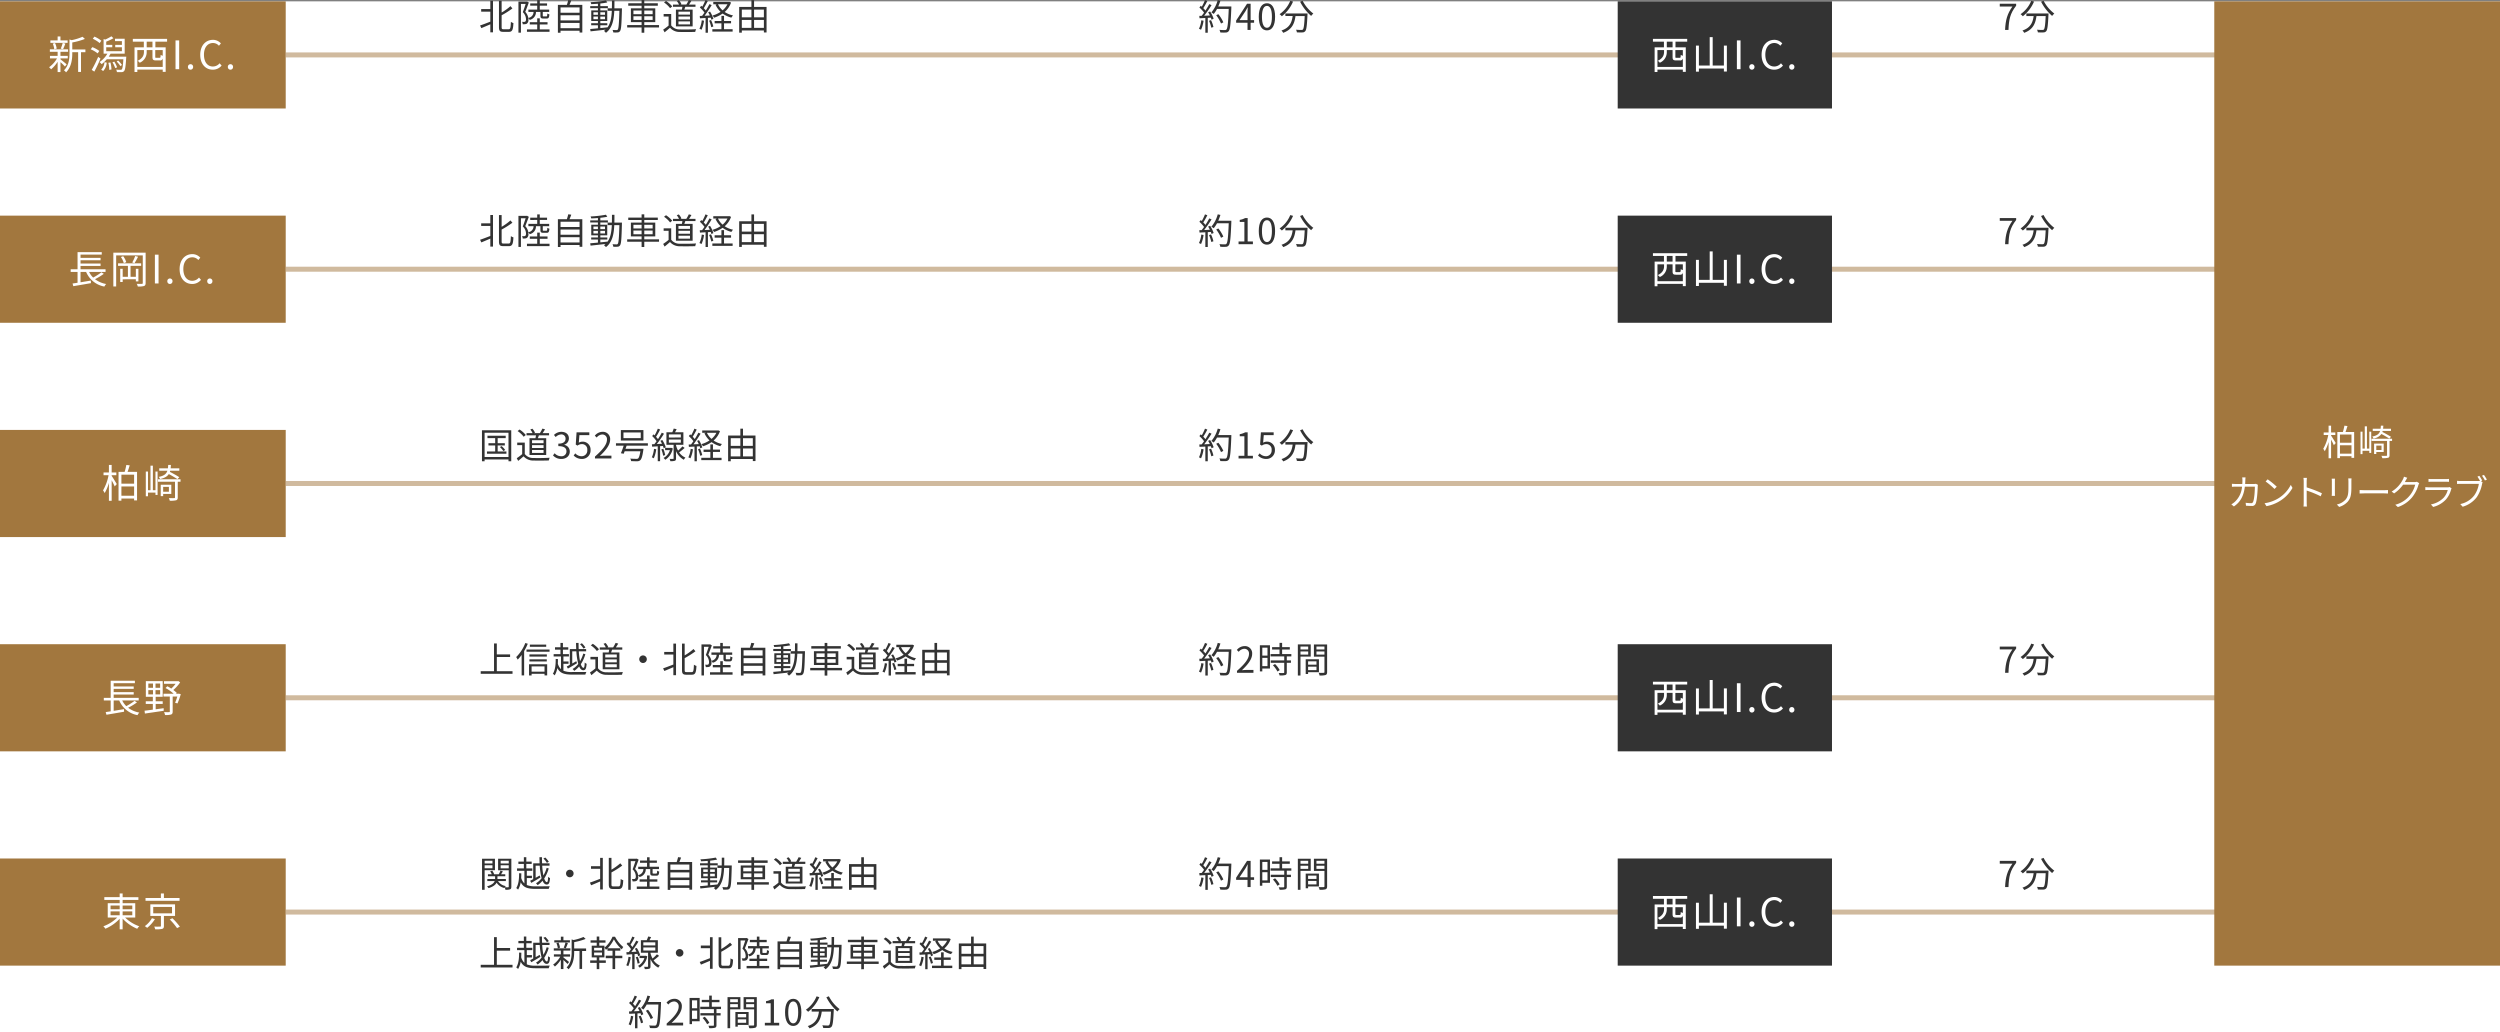 <svg xmlns="http://www.w3.org/2000/svg" width="1000" height="412.807" viewBox="0 0 1000 412.807"><rect x="0" y="0" width="1000" height="412.807" fill="#808080" stroke="none"/><title>map_2</title><g id="レイヤー_2" data-name="レイヤー 2"><g id="レイヤー_1-2" data-name="レイヤー 1"><rect y="0.54" width="1000" height="412.267" style="fill:#fff"/><line x1="114.286" y1="21.968" x2="894.046" y2="21.968" style="fill:none;stroke:#a2773e;stroke-miterlimit:10;stroke-width:2px;opacity:0.5"/><line x1="114.286" y1="107.683" x2="894.046" y2="107.683" style="fill:none;stroke:#a2773e;stroke-miterlimit:10;stroke-width:2px;opacity:0.5"/><line x1="114.286" y1="193.397" x2="894.046" y2="193.397" style="fill:none;stroke:#a2773e;stroke-miterlimit:10;stroke-width:2px;opacity:0.5"/><line x1="114.286" y1="279.111" x2="894.046" y2="279.111" style="fill:none;stroke:#a2773e;stroke-miterlimit:10;stroke-width:2px;opacity:0.5"/><line x1="114.286" y1="364.825" x2="894.046" y2="364.825" style="fill:none;stroke:#a2773e;stroke-miterlimit:10;stroke-width:2px;opacity:0.5"/><path d="M481.424,8.284a12.565,12.565,0,0,1-1.015,3.627,3.72,3.72,0,0,0-.828-.399,10.263,10.263,0,0,0,.929-3.399Zm2.613-3.699a11.696,11.696,0,0,1,1.414,2.899l-.843.399a4.857,4.857,0,0,0-.272-.814l-1.228.071V13.083h-.972V7.198l-2.328.114-.086-.957c.286,0,.614-.014.943-.028.314-.371.643-.814.956-1.271a12.395,12.395,0,0,0-1.87-2.057l.542-.685c.144.115.286.243.429.372A19.406,19.406,0,0,0,481.995.028l.942.357A25.786,25.786,0,0,1,481.31,3.257a10.087,10.087,0,0,1,.871.985c.585-.899,1.128-1.828,1.528-2.6l.914.4a46.046,46.046,0,0,1-2.957,4.256c.715-.028,1.5-.071,2.285-.101a13.5,13.5,0,0,0-.699-1.27Zm.371,3.471a12.334,12.334,0,0,1,.957,2.742l-.843.285a14.196,14.196,0,0,0-.914-2.77Zm8.127-4.928c-.257,6.399-.457,8.612-1.043,9.312a1.47,1.47,0,0,1-1.186.571,16.793,16.793,0,0,1-2.199-.029,2.419,2.419,0,0,0-.343-1.042c.957.086,1.828.086,2.186.086a.701.701,0,0,0,.614-.215c.471-.485.714-2.656.928-8.226h-4.685a11.292,11.292,0,0,1-1.328,2,7.472,7.472,0,0,0-.928-.629,12.562,12.562,0,0,0,2.542-4.941l1.071.242a18.103,18.103,0,0,1-.871,2.328h5.241Zm-4.128,6.284A15.259,15.259,0,0,0,486.48,6.085l.856-.415a14.4,14.4,0,0,1,2,3.257Z" style="fill:#333"/><path d="M501.637,9.084H500.251v2.885h-1.242V9.084h-4.556V8.227L498.809,1.5h1.442V8.041h1.386Zm-2.628-1.043V4.827c0-.514.057-1.356.086-1.899h-.058c-.257.515-.543,1.028-.843,1.543L495.81,8.041Z" style="fill:#333"/><path d="M503.51,6.698C503.51,3.057,504.78,1.3,506.78,1.3c1.985,0,3.256,1.772,3.256,5.398,0,3.643-1.27,5.456-3.256,5.456C504.78,12.154,503.51,10.341,503.51,6.698Zm5.256,0c0-3.056-.8-4.342-1.985-4.342-1.2,0-2,1.286-2,4.342,0,3.085.8,4.414,2,4.414C507.966,11.112,508.766,9.783,508.766,6.698Z" style="fill:#333"/><path d="M517.223.629a14.725,14.725,0,0,1-4.485,5.87,7.225,7.225,0,0,0-.899-.829,12.006,12.006,0,0,0,4.27-5.355ZM523.02,5.385s-.014.371-.028.514c-.2,4.385-.414,6.027-.899,6.57a1.438,1.438,0,0,1-1.101.5A20.655,20.655,0,0,1,518.75,12.94a2.576,2.576,0,0,0-.356-1.058c.928.086,1.813.101,2.142.101.301,0,.472-.029.601-.185.371-.357.571-1.786.742-5.385h-3.684c-.371,2.813-1.285,5.398-4.913,6.713a4.191,4.191,0,0,0-.686-.929c3.357-1.114,4.142-3.385,4.471-5.784h-2.914V5.385ZM521.035.286a15.123,15.123,0,0,0,4.299,5.142,5.511,5.511,0,0,0-.871.942A18.895,18.895,0,0,1,520.036.685Z" style="fill:#333"/><path d="M481.424,93.998a12.564,12.564,0,0,1-1.015,3.628,3.679,3.679,0,0,0-.828-.4,10.263,10.263,0,0,0,.929-3.399Zm2.613-3.699a11.7,11.7,0,0,1,1.414,2.899l-.843.4a4.857,4.857,0,0,0-.272-.814l-1.228.071v5.941h-.972V92.912l-2.328.114-.086-.957c.286,0,.614-.014.943-.028.314-.371.643-.814.956-1.27a12.32,12.32,0,0,0-1.87-2.057l.542-.686c.144.113.286.242.429.371a19.458,19.458,0,0,0,1.272-2.656l.942.356a25.805,25.805,0,0,1-1.628,2.871,10.087,10.087,0,0,1,.871.985c.585-.9,1.128-1.828,1.528-2.6l.914.4a46.047,46.047,0,0,1-2.957,4.256c.715-.028,1.5-.071,2.285-.1a13.37,13.37,0,0,0-.699-1.272Zm.371,3.471a12.335,12.335,0,0,1,.957,2.742l-.843.285a14.196,14.196,0,0,0-.914-2.77Zm8.127-4.928c-.257,6.398-.457,8.612-1.043,9.312a1.47,1.47,0,0,1-1.186.571,16.618,16.618,0,0,1-2.199-.029,2.419,2.419,0,0,0-.343-1.042c.957.085,1.828.085,2.186.085a.701.701,0,0,0,.614-.214c.471-.485.714-2.656.928-8.227h-4.685a11.284,11.284,0,0,1-1.328,2,7.494,7.494,0,0,0-.928-.629,12.56,12.56,0,0,0,2.542-4.941l1.071.243a18.199,18.199,0,0,1-.871,2.327h5.241Zm-4.128,6.284a15.285,15.285,0,0,0-1.928-3.328l.856-.414a14.422,14.422,0,0,1,2,3.257Z" style="fill:#333"/><path d="M495.424,96.597h2.328V88.785h-1.857v-.829a6.637,6.637,0,0,0,2.171-.742h.999v9.383h2.1v1.086h-5.741Z" style="fill:#333"/><path d="M503.51,92.412c0-3.642,1.27-5.398,3.271-5.398,1.985,0,3.256,1.772,3.256,5.398,0,3.643-1.27,5.456-3.256,5.456C504.78,97.868,503.51,96.055,503.51,92.412Zm5.256,0c0-3.056-.8-4.342-1.985-4.342-1.2,0-2,1.286-2,4.342,0,3.085.8,4.413,2,4.413C507.966,96.825,508.766,95.497,508.766,92.412Z" style="fill:#333"/><path d="M517.223,86.343a14.725,14.725,0,0,1-4.485,5.87,7.225,7.225,0,0,0-.899-.829,12.006,12.006,0,0,0,4.27-5.356Zm5.798,4.756s-.014.371-.028.514c-.2,4.385-.414,6.027-.899,6.57a1.434,1.434,0,0,1-1.101.5,20.416,20.416,0,0,1-2.242-.029,2.576,2.576,0,0,0-.356-1.057c.928.086,1.813.101,2.142.101.301,0,.472-.029.601-.187.371-.356.571-1.785.742-5.384h-3.684c-.371,2.813-1.285,5.398-4.913,6.713a4.193,4.193,0,0,0-.686-.929c3.357-1.114,4.142-3.385,4.471-5.784h-2.914V91.099ZM521.035,86a15.133,15.133,0,0,0,4.299,5.142,5.507,5.507,0,0,0-.871.942,18.895,18.895,0,0,1-4.427-5.685Z" style="fill:#333"/><path d="M481.424,179.713a12.563,12.563,0,0,1-1.015,3.628,3.679,3.679,0,0,0-.828-.4,10.262,10.262,0,0,0,.929-3.399Zm2.613-3.699a11.696,11.696,0,0,1,1.414,2.899l-.843.399a4.857,4.857,0,0,0-.272-.814l-1.228.071v5.941h-.972V178.627l-2.328.114-.086-.957c.286,0,.614-.014.943-.028.314-.371.643-.814.956-1.27a12.317,12.317,0,0,0-1.87-2.057l.542-.685c.144.113.286.242.429.371a19.453,19.453,0,0,0,1.272-2.656l.942.356a25.794,25.794,0,0,1-1.628,2.871,10.087,10.087,0,0,1,.871.985c.585-.9,1.128-1.828,1.528-2.6l.914.4a46.046,46.046,0,0,1-2.957,4.256c.715-.028,1.5-.071,2.285-.1a13.395,13.395,0,0,0-.699-1.272Zm.371,3.471a12.334,12.334,0,0,1,.957,2.742l-.843.285a14.198,14.198,0,0,0-.914-2.77Zm8.127-4.928c-.257,6.399-.457,8.612-1.043,9.312a1.47,1.47,0,0,1-1.186.571,16.6,16.6,0,0,1-2.199-.029,2.419,2.419,0,0,0-.343-1.042c.957.085,1.828.085,2.186.085a.701.701,0,0,0,.614-.214c.471-.485.714-2.656.928-8.226h-4.685a11.288,11.288,0,0,1-1.328,2,7.472,7.472,0,0,0-.928-.629,12.562,12.562,0,0,0,2.542-4.941l1.071.243a18.195,18.195,0,0,1-.871,2.327h5.241Zm-4.128,6.284a15.287,15.287,0,0,0-1.928-3.328l.856-.414a14.422,14.422,0,0,1,2,3.257Z" style="fill:#333"/><path d="M495.424,182.311h2.328V174.5h-1.857v-.829a6.637,6.637,0,0,0,2.171-.742h.999v9.383h2.1v1.086h-5.741Z" style="fill:#333"/><path d="M503.209,182.198l.643-.857a3.444,3.444,0,0,0,2.57,1.157,2.264,2.264,0,0,0,2.228-2.472,2.119,2.119,0,0,0-2.171-2.385,2.854,2.854,0,0,0-1.743.614l-.699-.429.328-4.898h5.099v1.114h-3.956l-.257,3.027a3.155,3.155,0,0,1,4.713,2.914,3.4,3.4,0,0,1-3.428,3.599A4.451,4.451,0,0,1,503.209,182.198Z" style="fill:#333"/><path d="M517.223,172.058a14.725,14.725,0,0,1-4.485,5.87,7.225,7.225,0,0,0-.899-.829,12.006,12.006,0,0,0,4.27-5.355Zm5.798,4.756s-.014.371-.028.514c-.2,4.385-.414,6.027-.899,6.57a1.435,1.435,0,0,1-1.101.5,20.467,20.467,0,0,1-2.242-.029,2.577,2.577,0,0,0-.356-1.057c.928.086,1.813.101,2.142.101.301,0,.472-.029.601-.186.371-.356.571-1.785.742-5.384h-3.684c-.371,2.813-1.285,5.398-4.913,6.713a4.191,4.191,0,0,0-.686-.929c3.357-1.114,4.142-3.385,4.471-5.784h-2.914v-1.028Zm-1.985-5.099a15.133,15.133,0,0,0,4.299,5.142,5.511,5.511,0,0,0-.871.942,18.896,18.896,0,0,1-4.427-5.684Z" style="fill:#333"/><path d="M481.423,265.428a12.564,12.564,0,0,1-1.015,3.628,3.679,3.679,0,0,0-.828-.4,10.258,10.258,0,0,0,.929-3.399Zm2.613-3.699a11.698,11.698,0,0,1,1.414,2.899l-.843.399a4.859,4.859,0,0,0-.272-.813l-1.228.071v5.941h-.971v-5.885l-2.328.114-.086-.957c.286,0,.614-.014.943-.028.314-.371.643-.814.957-1.27a12.367,12.367,0,0,0-1.871-2.057l.542-.686c.144.113.286.242.429.371a19.468,19.468,0,0,0,1.271-2.656l.942.356a25.631,25.631,0,0,1-1.628,2.871,10.061,10.061,0,0,1,.871.985c.586-.9,1.128-1.828,1.528-2.6l.914.4a46.42,46.42,0,0,1-2.957,4.256c.715-.028,1.5-.071,2.285-.1a13.348,13.348,0,0,0-.699-1.272Zm.371,3.471a12.289,12.289,0,0,1,.957,2.742l-.843.285a14.182,14.182,0,0,0-.914-2.771Zm8.127-4.928c-.257,6.398-.457,8.612-1.043,9.312a1.47,1.47,0,0,1-1.185.571,16.649,16.649,0,0,1-2.2-.029,2.419,2.419,0,0,0-.343-1.042c.957.085,1.828.085,2.186.085a.701.701,0,0,0,.614-.214c.471-.485.714-2.656.928-8.227h-4.685a11.284,11.284,0,0,1-1.328,2,7.409,7.409,0,0,0-.928-.629,12.559,12.559,0,0,0,2.542-4.941l1.071.243a18.229,18.229,0,0,1-.871,2.327h5.241Zm-4.128,6.284a15.292,15.292,0,0,0-1.928-3.328l.857-.414a14.488,14.488,0,0,1,1.999,3.257Z" style="fill:#333"/><path d="M494.795,268.341c3.284-2.87,4.799-4.956,4.799-6.755a1.841,1.841,0,0,0-1.929-2.071,2.933,2.933,0,0,0-2.171,1.214l-.757-.742a4.003,4.003,0,0,1,3.085-1.543,2.872,2.872,0,0,1,3.042,3.1c0,2.085-1.643,4.213-4.099,6.541.543-.043,1.186-.1,1.714-.1h2.899v1.128h-6.584Z" style="fill:#333"/><path d="M507.993,267.413h-3.071v1.156h-.971V258.101h4.042Zm-3.071-8.355v3.171h2.071v-3.171Zm2.071,7.399v-3.3h-2.071v3.3Zm7.726-3.9v1.614h1.657v.942H514.72V268.94c0,.601-.157.914-.585,1.071a8.17,8.17,0,0,1-2.314.172,3.238,3.238,0,0,0-.343-.985c.886.028,1.671.028,1.899.014.243-.014.314-.071.314-.285v-3.813H508.293v-.942h5.398v-1.614h-5.47v-.942h3.585V259.8h-2.971v-.942h2.971v-1.699h1.042v1.699H515.92V259.8h-3.071v1.815h3.686v.942Zm-4.698,3.057a10.095,10.095,0,0,1,1.856,2.428l-.899.571a11.048,11.048,0,0,0-1.814-2.514Z" style="fill:#333"/><path d="M520.193,262.643v7.569h-1.057V257.772h5.156v4.87Zm0-4.042v1.185h3.085v-1.185Zm3.085,3.228v-1.257h-3.085v1.257Zm-.042,7.056v.714h-.957v-5.884h5.299v5.17Zm0-4.356v1.329h3.356v-1.329Zm3.356,3.514v-1.386h-3.356v1.386Zm4.257.757c0,.672-.157,1.028-.629,1.214a8.102,8.102,0,0,1-2.399.186,3.902,3.902,0,0,0-.371-1.086c.871.043,1.742.028,1.999.015.243,0,.329-.086.329-.343v-6.127h-4.214v-4.885h5.285Zm-4.271-10.197v1.185h3.199v-1.185Zm3.199,3.242v-1.272h-3.199v1.272Z" style="fill:#333"/><path d="M481.424,351.141a12.564,12.564,0,0,1-1.015,3.628,3.674,3.674,0,0,0-.828-.4,10.263,10.263,0,0,0,.929-3.399Zm2.613-3.699a11.698,11.698,0,0,1,1.414,2.899l-.843.399a4.856,4.856,0,0,0-.272-.813l-1.228.071V355.94h-.972v-5.885l-2.328.114-.086-.957c.286,0,.614-.014.943-.028.314-.371.643-.814.956-1.27a12.32,12.32,0,0,0-1.87-2.057l.542-.685c.144.113.286.242.429.371a19.453,19.453,0,0,0,1.272-2.656l.942.356a25.805,25.805,0,0,1-1.628,2.871,10.087,10.087,0,0,1,.871.985c.585-.9,1.128-1.828,1.528-2.6l.914.4a46.047,46.047,0,0,1-2.957,4.256c.715-.028,1.5-.071,2.285-.1a13.37,13.37,0,0,0-.699-1.272Zm.371,3.471a12.334,12.334,0,0,1,.957,2.742l-.843.285a14.199,14.199,0,0,0-.914-2.771Zm8.127-4.928c-.257,6.398-.457,8.612-1.043,9.312a1.471,1.471,0,0,1-1.186.571,16.635,16.635,0,0,1-2.199-.029,2.419,2.419,0,0,0-.343-1.042c.957.085,1.828.085,2.186.085a.701.701,0,0,0,.614-.214c.471-.485.714-2.656.928-8.227h-4.685a11.288,11.288,0,0,1-1.328,2,7.483,7.483,0,0,0-.928-.629,12.56,12.56,0,0,0,2.542-4.941l1.071.243a18.199,18.199,0,0,1-.871,2.327h5.241Zm-4.128,6.284A15.287,15.287,0,0,0,486.48,348.94l.856-.414a14.422,14.422,0,0,1,2,3.257Z" style="fill:#333"/><path d="M501.637,351.94H500.251v2.885h-1.242V351.94h-4.556v-.857l4.356-6.727h1.442v6.541h1.386Zm-2.628-1.043v-3.213c0-.515.057-1.357.086-1.9h-.058c-.257.515-.543,1.028-.843,1.543l-2.385,3.57Z" style="fill:#333"/><path d="M507.994,353.126h-3.07v1.156h-.972V343.813h4.042Zm-3.07-8.355v3.171h2.07v-3.171Zm2.07,7.398v-3.3h-2.07v3.3Zm7.727-3.899v1.614h1.657v.942h-1.657v3.827c0,.601-.157.914-.585,1.071a8.168,8.168,0,0,1-2.314.172,3.214,3.214,0,0,0-.343-.985c.886.028,1.672.028,1.9.014.242-.014.314-.071.314-.285v-3.813h-5.399v-.942h5.399V348.27h-5.47v-.942h3.585v-1.814h-2.971V344.57h2.971v-1.699h1.042V344.57h3.071v.942H512.85v1.814h3.686v.942Zm-4.698,3.057a10.095,10.095,0,0,1,1.856,2.428l-.9.571a11.008,11.008,0,0,0-1.813-2.514Z" style="fill:#333"/><path d="M520.194,348.356v7.569h-1.057V343.485h5.156v4.87Zm0-4.042v1.185h3.085v-1.185Zm3.085,3.228v-1.257h-3.085v1.257Zm-.043,7.056v.714h-.956v-5.884h5.298v5.17Zm0-4.356v1.329h3.357V350.24Zm3.357,3.514v-1.386h-3.357v1.386Zm4.257.757c0,.672-.157,1.028-.629,1.214a8.102,8.102,0,0,1-2.399.186,3.902,3.902,0,0,0-.371-1.086c.871.043,1.742.028,1.999.015.243,0,.329-.086.329-.343V348.37h-4.214v-4.885H530.85Zm-4.27-10.197v1.185h3.199v-1.185Zm3.199,3.242v-1.272h-3.199v1.272Z" style="fill:#333"/><rect x="885.714" y="0.54" width="114.286" height="385.714" style="fill:#a2773e"/><rect y="0.54" width="114.286" height="42.857" style="fill:#a2773e"/><rect y="86.254" width="114.286" height="42.857" style="fill:#a2773e"/><rect y="171.968" width="114.286" height="42.857" style="fill:#a2773e"/><rect y="257.683" width="114.286" height="42.857" style="fill:#a2773e"/><rect y="343.397" width="114.286" height="42.857" style="fill:#a2773e"/><rect x="647.081" y="0.54" width="85.714" height="42.857" style="fill:#333"/><rect x="647.081" y="86.254" width="85.714" height="42.857" style="fill:#333"/><rect x="647.081" y="257.683" width="85.714" height="42.857" style="fill:#333"/><rect x="647.081" y="343.397" width="85.714" height="42.857" style="fill:#333"/><path d="M25.975,26.604a24.233,24.233,0,0,0-1.792-1.761V28.835H23.051V24.701a12.721,12.721,0,0,1-2.624,3.033,5.065,5.065,0,0,0-.786-.849A11.016,11.016,0,0,0,22.8,23.35H19.986v-.99h3.064v-1.65H19.94V19.72h7.292v.989H24.183v1.65h2.924v.99H24.183v.377c.598.44,2.122,1.683,2.483,2.012Zm1.068-9.462H20.159V16.167h2.892V14.58h1.132V16.167h2.86Zm-5.328,2.562a9.063,9.063,0,0,0-.612-2.263l.911-.235a8.665,8.665,0,0,1,.676,2.231Zm2.578-.251a13.018,13.018,0,0,0,.785-2.279l1.069.252a23.157,23.157,0,0,1-.912,2.232Zm9.87,1.43H32.402v7.891H31.255V20.882H28.913v.394c0,2.342-.298,5.485-2.499,7.67a2.933,2.933,0,0,0-.833-.817c1.996-1.949,2.217-4.668,2.217-6.868V15.79l.849.268a21.257,21.257,0,0,0,4.369-1.351l.942.864a25.995,25.995,0,0,1-5.045,1.414v2.798h5.25Z" style="fill:#fff"/><path d="M39.063,21.354A12.003,12.003,0,0,0,36.282,19.72l.66-.865A11.274,11.274,0,0,1,39.724,20.38Zm1.132,2.06a55.75,55.75,0,0,1-2.468,5.233L36.69,27.955a48.666,48.666,0,0,0,2.578-5.202Zm-.33-6.177a11.953,11.953,0,0,0-2.75-1.73l.645-.864a11.337,11.337,0,0,1,2.781,1.65Zm10.641,5.438s-.016.346-.031.503c-.205,3.474-.425,4.778-.833,5.25a1.329,1.329,0,0,1-1.006.424c-.378.031-1.116.016-1.871-.016a2.871,2.871,0,0,0-.298-.99,16.312,16.312,0,0,0,1.697.078c.267,0,.408-.016.534-.156.283-.299.487-1.368.645-4.056H42.71A13.098,13.098,0,0,1,40.667,25.66a10.74,10.74,0,0,0-.849-.833A10.329,10.329,0,0,0,42.946,21.48H41.438V15.617l.66.204a19.909,19.909,0,0,0,2.467-1.304l.802.77a19.132,19.132,0,0,1-2.876,1.367v1.289h2.42v.959H42.49v1.587h6.27v-1.587H46.089v-.959h2.672V16.45H45.995v-.959H49.877V21.48H44.219a13.494,13.494,0,0,1-.723,1.194ZM40.478,27.86a4.743,4.743,0,0,0,1.32-3.002l.895.189a5.291,5.291,0,0,1-1.43,3.363Zm3.693-2.876a11.935,11.935,0,0,1,.408,2.813l-.88.142a11.85,11.85,0,0,0-.361-2.829Zm1.54-.33a10.634,10.634,0,0,1,1.132,2.295l-.771.282a11.731,11.731,0,0,0-1.084-2.326Zm2.437,1.792a9.433,9.433,0,0,0-1.493-1.823l.597-.409a9.426,9.426,0,0,1,1.54,1.776Z" style="fill:#fff"/><path d="M62.149,16.67v2.264h4.117V28.74H65.088v-.895H54.935v.959H53.804v-9.87h3.725V16.67h-4.4V15.555H66.833V16.67Zm2.938,10.091v-3.38a.988.988,0,0,1-1.131.786H62.4c-1.163,0-1.414-.299-1.414-1.43v-2.72h-2.31v.739a4.552,4.552,0,0,1-2.798,4.338,3.454,3.454,0,0,0-.817-.77c2.138-1.022,2.515-2.404,2.515-3.583v-.724h-2.64v6.743ZM60.986,16.67h-2.31v2.264h2.31Zm4.102,3.348H62.102v2.72c0,.346.048.393.456.393h1.258c.346,0,.408-.142.44-1.194a3.162,3.162,0,0,0,.833.377Z" style="fill:#fff"/><path d="M70.209,16.151h1.462V27.672H70.209Z" style="fill:#fff"/><path d="M75.175,26.792a1.04,1.04,0,1,1,2.074,0,1.038,1.038,0,1,1-2.074,0Z" style="fill:#fff"/><path d="M80.093,21.92c0-3.726,2.184-5.988,5.108-5.988A4.259,4.259,0,0,1,88.36,17.362l-.786.942a3.146,3.146,0,0,0-2.357-1.1c-2.185,0-3.631,1.791-3.631,4.667,0,2.908,1.384,4.731,3.584,4.731a3.503,3.503,0,0,0,2.672-1.289l.801.911a4.451,4.451,0,0,1-3.536,1.65C82.246,27.876,80.093,25.66,80.093,21.92Z" style="fill:#fff"/><path d="M91.141,26.792a1.04,1.04,0,1,1,2.074,0,1.038,1.038,0,1,1-2.074,0Z" style="fill:#fff"/><path d="M41.533,109.535a24.613,24.613,0,0,1-3.536,2.138,10.613,10.613,0,0,0,4.479,1.933,3.658,3.658,0,0,0-.723,1.022,9.824,9.824,0,0,1-7.309-5.862H32.214v4.15c1.305-.22,2.734-.456,4.117-.691l.048,1.037c-2.499.44-5.186.896-7.057,1.21l-.299-1.068c.566-.078,1.257-.189,1.996-.299v-4.338H28.269v-1.053H31.02v-6.853H40.7v.99H32.214v1.305H40.23v.959H32.214v1.304H40.23v.959H32.214v1.336H42.225v1.053H35.64a7.954,7.954,0,0,0,1.619,2.264,24.189,24.189,0,0,0,3.316-2.122Z" style="fill:#fff"/><path d="M58.254,113.182c0,.691-.173,1.037-.644,1.226a7.908,7.908,0,0,1-2.499.189,4.229,4.229,0,0,0-.409-1.068c.928.047,1.792.031,2.044.016.267-.016.361-.095.361-.377V102.148H46.466V114.58H45.335V101.064H58.254Zm-3.914-.629v-.833H49.075v1.068h-.99v-5.28h.99v3.206h2.09v-4.369H47.221v-1.006h9.241v1.006H52.219v4.369H54.34v-3.206h1.022v5.045Zm-5.06-10.074a7.407,7.407,0,0,1,1.226,2.404l-.989.361a7.947,7.947,0,0,0-1.163-2.436Zm5.941.235a24.877,24.877,0,0,1-1.431,2.562l-.895-.299a14.685,14.685,0,0,0,1.179-2.578Z" style="fill:#fff"/><path d="M61.96,101.865h1.462v11.52H61.96Z" style="fill:#fff"/><path d="M66.926,112.506a1.04,1.04,0,1,1,2.074,0,1.038,1.038,0,1,1-2.074,0Z" style="fill:#fff"/><path d="M71.844,107.634c0-3.726,2.184-5.988,5.108-5.988a4.262,4.262,0,0,1,3.159,1.43l-.786.943a3.144,3.144,0,0,0-2.357-1.1c-2.185,0-3.631,1.791-3.631,4.667,0,2.908,1.384,4.731,3.584,4.731a3.503,3.503,0,0,0,2.672-1.289l.801.911a4.451,4.451,0,0,1-3.536,1.65C73.997,113.59,71.844,111.374,71.844,107.634Z" style="fill:#fff"/><path d="M82.892,112.506a1.04,1.04,0,1,1,2.074,0,1.038,1.038,0,1,1-2.074,0Z" style="fill:#fff"/><path d="M44.666,190.347c.393.55,1.744,2.75,2.043,3.284l-.833.943c-.235-.581-.754-1.603-1.21-2.468v8.204H43.565v-7.15a17.593,17.593,0,0,1-1.697,4.07,5.276,5.276,0,0,0-.66-1.069,19.461,19.461,0,0,0,2.217-6.082H41.413v-1.1h2.152v-3.018H44.666V188.98h1.87v1.1h-1.87Zm10.153-1.588v11.395H53.641v-.754H48.563v.864H47.416V188.759h2.437a22.282,22.282,0,0,0,.676-2.781l1.352.157c-.268.88-.565,1.855-.864,2.624Zm-6.256,1.116v3.599h5.077V189.875Zm5.077,8.424V194.59H48.563v3.709Z" style="fill:#fff"/><path d="M62.188,188.617h.849v9.367h-.849v-.942H59.201v1.461h-.88v-9.886h.88v7.45h.99v-9.791h.959v9.791h1.037Zm10.027,4.087H71.099v6.27c0,.629-.157.959-.628,1.132a9.707,9.707,0,0,1-2.562.189,3.701,3.701,0,0,0-.393-1.053c.99.031,1.87.031,2.138.016s.346-.079.346-.314v-6.239H63.193v-.99h9.021Zm-1.226-1.037c-.786-.519-2.217-1.367-3.474-2.044-.613.975-1.666,1.588-3.489,1.996a2.655,2.655,0,0,0-.55-.849c2.121-.439,3.049-1.163,3.473-2.467H63.696v-.975h3.458c.062-.409.094-.864.125-1.367h1.085c-.031.487-.062.942-.11,1.367h3.474v.975H68.065a3.443,3.443,0,0,1-.126.44,42.804,42.804,0,0,1,3.788,2.138Zm-5.722,5.894v.88h-.974v-4.558h4.228v3.678Zm0-2.813v1.934h2.295v-1.934Z" style="fill:#fff"/><path d="M54.788,280.964a24.604,24.604,0,0,1-3.536,2.138,10.612,10.612,0,0,0,4.479,1.933,3.68,3.68,0,0,0-.723,1.022A9.824,9.824,0,0,1,47.7,280.193H45.469v4.149c1.305-.22,2.734-.456,4.117-.691l.048,1.037c-2.499.44-5.186.896-7.057,1.21l-.299-1.068c.566-.078,1.257-.189,1.996-.299v-4.338h-2.751v-1.053h2.751v-6.853h9.681v.99H45.469v1.305h8.016v.959H45.469v1.304h8.016v.959H45.469v1.336H55.48v1.053h-6.586a7.969,7.969,0,0,0,1.619,2.264,24.179,24.179,0,0,0,3.316-2.122Z" style="fill:#fff"/><path d="M62.268,283.714c1.037-.141,2.121-.282,3.19-.44l.031,1.037c-2.703.408-5.564.817-7.528,1.116l-.142-1.147c.911-.095,2.059-.252,3.316-.425v-2.278H58.307v-1.069h2.829v-1.775H58.338v-6.287H65.08v6.287H62.268v1.775H65.08v1.069H62.268Zm-2.94-8.581h1.87V273.42h-1.87Zm0,2.625h1.87v-1.713h-1.87Zm4.73-4.338H62.204v1.713h1.855Zm0,2.625H62.204v1.713h1.855Zm8.251,1.618a27.764,27.764,0,0,1-1.319,3.709l-.959-.267a20.072,20.072,0,0,0,.895-2.499H69.072v5.988c0,.66-.142,1.006-.629,1.21a7.809,7.809,0,0,1-2.436.204,4.228,4.228,0,0,0-.393-1.163c.927.031,1.744.031,1.995.016.252,0,.314-.078.314-.298v-5.957h-2.53v-1.101h4.087a16.043,16.043,0,0,0-3.285-2.294l.738-.707a11.695,11.695,0,0,1,1.572.927,13.241,13.241,0,0,0,1.729-1.901H65.599v-1.054h5.454l.251-.062.755.534a15.162,15.162,0,0,1-2.734,3.049A11.429,11.429,0,0,1,70.707,277.16l-.33.346h.959l.189-.047Z" style="fill:#fff"/><path d="M932.435,174.241c.357.5,1.585,2.499,1.856,2.984l-.757.857c-.214-.528-.686-1.457-1.1-2.242v7.455h-1v-6.498a16.06,16.06,0,0,1-1.542,3.699,4.838,4.838,0,0,0-.6-.972,17.714,17.714,0,0,0,2.014-5.527h-1.828v-.999h1.956v-2.742h1v2.742h1.699v.999h-1.699Zm9.226-1.442v10.354H940.59v-.685h-4.613v.785h-1.043V172.799h2.214a20.217,20.217,0,0,0,.614-2.528l1.228.143c-.243.8-.515,1.685-.785,2.386Zm-5.684,1.014v3.27H940.59v-3.27Zm4.613,7.655v-3.37h-4.613v3.37Z" style="fill:#fff"/><path d="M947.721,172.67h.77v8.513h-.77v-.857h-2.714v1.328h-.8V172.67h.8v6.77h.899V170.542h.871V179.44h.943Zm9.111,3.714h-1.014v5.698c0,.571-.143.871-.571,1.028a8.831,8.831,0,0,1-2.328.172,3.373,3.373,0,0,0-.356-.957c.899.028,1.699.028,1.941.014s.315-.071.315-.285v-5.67h-6.184v-.9h8.197Zm-1.113-.943c-.715-.471-2.014-1.242-3.156-1.856a4.584,4.584,0,0,1-3.171,1.813,2.413,2.413,0,0,0-.5-.77c1.928-.4,2.77-1.058,3.156-2.242h-2.956v-.886h3.142c.058-.371.086-.785.114-1.242h.985c-.028.442-.057.857-.1,1.242H956.39v.886h-3.328a3.238,3.238,0,0,1-.114.399,38.853,38.853,0,0,1,3.442,1.942Zm-5.199,5.356v.8h-.886v-4.143h3.843v3.343Zm0-2.557v1.757h2.085V178.24Z" style="fill:#fff"/><path d="M903.168,193.927a4.456,4.456,0,0,0-.071.7c-.057,1.371-.229,5.527-.871,6.898a1.472,1.472,0,0,1-1.528.856c-.729,0-1.557-.043-2.299-.086l-.143-1.185a17.279,17.279,0,0,0,2.128.157.774.774,0,0,0,.829-.471c.542-1.086.729-4.599.729-6.127h-3.999c-.515,4.099-2,6.27-4.385,7.912l-1.028-.843a7.363,7.363,0,0,0,1.456-1.057,9.185,9.185,0,0,0,2.828-6.013h-2.399a15.225,15.225,0,0,0-1.643.057v-1.214a15.093,15.093,0,0,0,1.629.086h2.514c.028-.457.057-.943.057-1.457a8.72,8.72,0,0,0-.1-1.185h1.343c-.043.328-.072.828-.086,1.171-.015.515-.043,1-.071,1.472h3.398a5.225,5.225,0,0,0,.914-.071Z" style="fill:#fff"/><path d="M911.541,199.211a13.45,13.45,0,0,0,4.77-5.256l.686,1.214a14.235,14.235,0,0,1-4.799,5.07,15.409,15.409,0,0,1-5.613,2.228l-.757-1.171A14.75,14.75,0,0,0,911.541,199.211Zm-.843-4.527-.899.9a29.597,29.597,0,0,0-3.557-2.985l.814-.871A31.259,31.259,0,0,1,910.698,194.684Z" style="fill:#fff"/><path d="M928.282,198.525a37.438,37.438,0,0,0-5.612-2.299l.014,4.713a16.732,16.732,0,0,0,.086,1.685h-1.371a15.753,15.753,0,0,0,.086-1.685V192.627a9.1,9.1,0,0,0-.114-1.485H922.77c-.043.443-.1,1.057-.1,1.485v2.328a46.441,46.441,0,0,1,6.098,2.356Z" style="fill:#fff"/><path d="M933.999,191.471c-.029.27-.043.686-.043,1.028v4.77c0,.357.014.829.043,1.086h-1.314c.015-.215.058-.672.058-1.1V192.499c0-.258-.029-.758-.058-1.028Zm6.612-.101c-.028.343-.057.757-.057,1.228v2.313c0,3.428-.457,4.557-1.486,5.784a7.63,7.63,0,0,1-3.398,2.086l-.929-.986a6.583,6.583,0,0,0,3.428-1.899c1.028-1.185,1.2-2.342,1.2-5.041v-2.257c0-.472-.043-.886-.072-1.228Z" style="fill:#fff"/><path d="M943.843,196.012c.429.029,1.185.071,1.985.071h7.826c.714,0,1.228-.042,1.543-.071v1.4c-.286-.015-.886-.071-1.528-.071h-7.841c-.786,0-1.543.028-1.985.071Z" style="fill:#fff"/><path d="M967.697,193.27a6.136,6.136,0,0,0-.343.757,13.916,13.916,0,0,1-2.528,4.914,12.527,12.527,0,0,1-5.684,3.885l-1.028-.929a11.047,11.047,0,0,0,7.969-8.041h-4.827a14.157,14.157,0,0,1-3.613,3.514l-.985-.743a11.674,11.674,0,0,0,4.484-4.827,4.301,4.301,0,0,0,.442-1.128l1.329.442c-.243.371-.5.843-.644,1.114a6.543,6.543,0,0,1-.342.6h3.885a2.725,2.725,0,0,0,.928-.129Z" style="fill:#fff"/><path d="M980.64,195.326a2.486,2.486,0,0,0-.185.415,9.836,9.836,0,0,1-2.086,4.056,10.402,10.402,0,0,1-5.112,2.985l-.886-1.015a9.62,9.62,0,0,0,5.027-2.613,7.299,7.299,0,0,0,1.699-3.156h-7.584c-.343,0-.885.014-1.385.043v-1.2a12.893,12.893,0,0,0,1.385.086H979.04a1.894,1.894,0,0,0,.785-.114Zm-9.241-3.77a8.875,8.875,0,0,0,1.286.072h5.612a8.824,8.824,0,0,0,1.3-.072v1.185c-.343-.028-.828-.043-1.313-.043h-5.599c-.443,0-.9.015-1.286.043Z" style="fill:#fff"/><path d="M992.34,192.456l.7.442a2.824,2.824,0,0,0-.215.714,14.164,14.164,0,0,1-2.128,5.27,10.935,10.935,0,0,1-5.627,3.813L984.1,201.625a9.446,9.446,0,0,0,5.569-3.428,10.863,10.863,0,0,0,1.871-4.656h-7.312c-.557,0-1.057.028-1.414.043v-1.257a14.182,14.182,0,0,0,1.429.086h7.155a3.165,3.165,0,0,0,.614-.043c-.3-.543-.729-1.257-1.043-1.714l.771-.328a20.683,20.683,0,0,1,1.143,1.885Zm1.242-2.5a20.829,20.829,0,0,1,1.172,1.886l-.786.343a15.588,15.588,0,0,0-1.171-1.899Z" style="fill:#fff"/><path d="M50.041,367.008a15.197,15.197,0,0,0,5.674,3.505,3.877,3.877,0,0,0-.817,1.006,16.659,16.659,0,0,1-5.847-4.07v4.274H47.872v-4.228a16.463,16.463,0,0,1-5.721,3.992,4.779,4.779,0,0,0-.817-.975,15.159,15.159,0,0,0,5.564-3.505H43.095v-5.721h4.777v-1.32H41.727v-1.101h6.146V357.39h1.179v1.477h6.303v1.101H49.051v1.32h5.045v5.721Zm-5.815-3.301h3.647v-1.493H44.226Zm0,2.39h3.647v-1.525H44.226Zm4.825-3.883v1.493H52.917v-1.493Zm3.866,2.357H49.051v1.525H52.917Z" style="fill:#fff"/><path d="M61.968,367.652a13.487,13.487,0,0,1-3.112,3.489,9.347,9.347,0,0,0-.927-.691,10.056,10.056,0,0,0,2.845-3.175Zm9.854-7.34H58.211v-1.116h6.146V357.374h1.21v1.822h6.256Zm-6.256,6.051v4.008c0,.676-.157,1.006-.691,1.179a11.037,11.037,0,0,1-2.798.173,4.694,4.694,0,0,0-.393-1.084c1.085.031,2.059.016,2.326,0,.299,0,.361-.064.361-.283v-3.992H60.129v-4.62h9.886v4.62Zm-4.274-1.022h7.513v-2.577H61.292Zm7.669,1.949a27.606,27.606,0,0,1,2.986,3.379l-1.131.581a24.081,24.081,0,0,0-2.908-3.457Z" style="fill:#fff"/><path d="M670.194,16.67v2.264h4.117V28.74h-1.179v-.895H662.981v.959h-1.132v-9.87h3.725V16.67h-4.4V15.555h13.705V16.67Zm2.938,10.091v-3.38a.988.988,0,0,1-1.131.786h-1.557c-1.163,0-1.414-.299-1.414-1.43v-2.72h-2.311v.739a4.552,4.552,0,0,1-2.798,4.338,3.456,3.456,0,0,0-.817-.77c2.138-1.022,2.515-2.404,2.515-3.583v-.724h-2.64v6.743ZM669.031,16.67h-2.311v2.264h2.311Zm4.101,3.348h-2.986v2.72c0,.346.048.393.456.393H671.86c.346,0,.408-.142.439-1.194a3.162,3.162,0,0,0,.833.377Z" style="fill:#fff"/><path d="M690.749,18.227V28.615h-1.194V27.404h-9.996v1.273H678.38V18.242h1.179v7.983h4.322V14.847h1.194V26.226h4.48v-7.999Z" style="fill:#fff"/><path d="M694.754,16.151h1.462V27.672h-1.462Z" style="fill:#fff"/><path d="M699.72,26.792a1.04,1.04,0,1,1,2.074,0,1.038,1.038,0,1,1-2.074,0Z" style="fill:#fff"/><path d="M704.638,21.92c0-3.726,2.185-5.988,5.108-5.988a4.259,4.259,0,0,1,3.159,1.431l-.786.942a3.146,3.146,0,0,0-2.357-1.1c-2.185,0-3.631,1.791-3.631,4.667,0,2.908,1.384,4.731,3.584,4.731a3.503,3.503,0,0,0,2.672-1.289l.801.911a4.451,4.451,0,0,1-3.536,1.65C706.791,27.876,704.638,25.66,704.638,21.92Z" style="fill:#fff"/><path d="M715.686,26.792a1.04,1.04,0,1,1,2.074,0,1.038,1.038,0,1,1-2.074,0Z" style="fill:#fff"/><path d="M670.194,102.384v2.264h4.117v9.807h-1.179v-.895H662.981v.959h-1.132v-9.87h3.725v-2.264h-4.4v-1.115h13.705v1.115Zm2.938,10.091v-3.38a.988.988,0,0,1-1.131.786h-1.557c-1.163,0-1.414-.299-1.414-1.43v-2.72h-2.311v.739a4.552,4.552,0,0,1-2.798,4.338,3.456,3.456,0,0,0-.817-.77c2.138-1.022,2.515-2.404,2.515-3.583v-.724h-2.64v6.743Zm-4.101-10.091h-2.311v2.264h2.311Zm4.101,3.348h-2.986v2.72c0,.346.048.393.456.393H671.86c.346,0,.408-.142.439-1.194a3.165,3.165,0,0,0,.833.377Z" style="fill:#fff"/><path d="M690.749,103.94v10.389h-1.194v-1.211h-9.996v1.273H678.38V103.956h1.179V111.94h4.322v-11.378h1.194V111.94h4.48V103.94Z" style="fill:#fff"/><path d="M694.754,101.865h1.462v11.52h-1.462Z" style="fill:#fff"/><path d="M699.72,112.506a1.04,1.04,0,1,1,2.074,0,1.038,1.038,0,1,1-2.074,0Z" style="fill:#fff"/><path d="M704.638,107.634c0-3.726,2.185-5.988,5.108-5.988a4.262,4.262,0,0,1,3.159,1.43l-.786.943a3.146,3.146,0,0,0-2.357-1.1c-2.185,0-3.631,1.791-3.631,4.667,0,2.908,1.384,4.731,3.584,4.731a3.503,3.503,0,0,0,2.672-1.289l.801.911a4.451,4.451,0,0,1-3.536,1.65C706.791,113.59,704.638,111.374,704.638,107.634Z" style="fill:#fff"/><path d="M715.686,112.506a1.04,1.04,0,1,1,2.074,0,1.038,1.038,0,1,1-2.074,0Z" style="fill:#fff"/><path d="M670.194,273.812v2.264h4.117v9.807h-1.179v-.895H662.981v.959h-1.132v-9.87h3.725v-2.264h-4.4v-1.115h13.705v1.115Zm2.938,10.091v-3.38a.988.988,0,0,1-1.131.786h-1.557c-1.163,0-1.414-.299-1.414-1.43v-2.72h-2.311v.739a4.552,4.552,0,0,1-2.798,4.338,3.456,3.456,0,0,0-.817-.77c2.138-1.022,2.515-2.404,2.515-3.583V277.16h-2.64v6.743Zm-4.101-10.091h-2.311v2.264h2.311Zm4.101,3.348h-2.986v2.72c0,.346.048.393.456.393H671.86c.346,0,.408-.142.439-1.194a3.162,3.162,0,0,0,.833.377Z" style="fill:#fff"/><path d="M690.749,275.369v10.389h-1.194v-1.211h-9.996V285.82H678.38V275.385h1.179v7.983h4.322V271.989h1.194v11.379h4.48v-7.999Z" style="fill:#fff"/><path d="M694.754,273.294h1.462v11.521h-1.462Z" style="fill:#fff"/><path d="M699.72,283.935a1.04,1.04,0,1,1,2.074,0,1.038,1.038,0,1,1-2.074,0Z" style="fill:#fff"/><path d="M704.638,279.062c0-3.726,2.185-5.988,5.108-5.988a4.259,4.259,0,0,1,3.159,1.431l-.786.942a3.146,3.146,0,0,0-2.357-1.1c-2.185,0-3.631,1.791-3.631,4.667,0,2.908,1.384,4.731,3.584,4.731a3.503,3.503,0,0,0,2.672-1.289l.801.911a4.451,4.451,0,0,1-3.536,1.65C706.791,285.019,704.638,282.803,704.638,279.062Z" style="fill:#fff"/><path d="M715.686,283.935a1.04,1.04,0,1,1,2.074,0,1.038,1.038,0,1,1-2.074,0Z" style="fill:#fff"/><path d="M670.194,359.526V361.79h4.117v9.807h-1.179v-.895H662.981v.959h-1.132v-9.87h3.725v-2.264h-4.4v-1.115h13.705v1.115Zm2.938,10.091v-3.38a.988.988,0,0,1-1.131.786h-1.557c-1.163,0-1.414-.299-1.414-1.43v-2.72h-2.311v.739a4.552,4.552,0,0,1-2.798,4.338,3.454,3.454,0,0,0-.817-.77c2.138-1.022,2.515-2.404,2.515-3.583v-.724h-2.64v6.743Zm-4.101-10.091h-2.311V361.79h2.311Zm4.101,3.348h-2.986v2.72c0,.346.048.393.456.393H671.86c.346,0,.408-.142.439-1.194a3.162,3.162,0,0,0,.833.377Z" style="fill:#fff"/><path d="M690.749,361.083v10.389h-1.194v-1.211h-9.996v1.274H678.38V361.099h1.179v7.983h4.322V357.704h1.194V369.082h4.48v-7.999Z" style="fill:#fff"/><path d="M694.754,359.008h1.462v11.521h-1.462Z" style="fill:#fff"/><path d="M699.72,369.648a1.04,1.04,0,1,1,2.074,0,1.038,1.038,0,1,1-2.074,0Z" style="fill:#fff"/><path d="M704.638,364.776c0-3.726,2.185-5.988,5.108-5.988a4.262,4.262,0,0,1,3.159,1.43l-.786.943a3.146,3.146,0,0,0-2.357-1.1c-2.185,0-3.631,1.791-3.631,4.667,0,2.908,1.384,4.731,3.584,4.731a3.503,3.503,0,0,0,2.672-1.289l.801.911a4.451,4.451,0,0,1-3.536,1.65C706.791,370.732,704.638,368.517,704.638,364.776Z" style="fill:#fff"/><path d="M715.686,369.648a1.04,1.04,0,1,1,2.074,0,1.038,1.038,0,1,1-2.074,0Z" style="fill:#fff"/><path d="M804.973,2.614h-5.069V1.5h6.556v.785c-2.457,3.156-2.914,5.585-3.071,9.684h-1.356C802.202,7.998,802.931,5.471,804.973,2.614Z" style="fill:#333"/><path d="M813.615.629a14.705,14.705,0,0,1-4.484,5.87,7.226,7.226,0,0,0-.899-.829A12.006,12.006,0,0,0,812.502.315Zm5.799,4.756s-.014.371-.028.514c-.2,4.385-.414,6.027-.899,6.57a1.439,1.439,0,0,1-1.1.5,20.67,20.67,0,0,1-2.243-.028,2.593,2.593,0,0,0-.356-1.058c.928.086,1.813.101,2.143.101.3,0,.471-.029.6-.185.371-.357.571-1.786.742-5.385h-3.685c-.371,2.813-1.285,5.398-4.913,6.713a4.19,4.19,0,0,0-.685-.929c3.356-1.114,4.142-3.385,4.471-5.784h-2.914V5.385ZM817.429.286a15.114,15.114,0,0,0,4.3,5.142,5.477,5.477,0,0,0-.872.942A18.893,18.893,0,0,1,816.43.685Z" style="fill:#333"/><path d="M804.973,88.328h-5.069V87.214h6.556v.785c-2.457,3.156-2.914,5.585-3.071,9.684h-1.356C802.202,93.712,802.931,91.185,804.973,88.328Z" style="fill:#333"/><path d="M813.615,86.343a14.705,14.705,0,0,1-4.484,5.87,7.226,7.226,0,0,0-.899-.829,12.006,12.006,0,0,0,4.271-5.356Zm5.799,4.756s-.014.371-.028.514c-.2,4.385-.414,6.027-.899,6.57a1.435,1.435,0,0,1-1.1.5,20.431,20.431,0,0,1-2.243-.029,2.593,2.593,0,0,0-.356-1.057c.928.086,1.813.101,2.143.101.3,0,.471-.029.6-.187.371-.356.571-1.785.742-5.384h-3.685c-.371,2.813-1.285,5.398-4.913,6.713a4.192,4.192,0,0,0-.685-.929c3.356-1.114,4.142-3.385,4.471-5.784h-2.914V91.099ZM817.429,86a15.124,15.124,0,0,0,4.3,5.142,5.473,5.473,0,0,0-.872.942,18.893,18.893,0,0,1-4.427-5.685Z" style="fill:#333"/><path d="M804.973,259.757h-5.069v-1.114h6.556v.785c-2.457,3.156-2.914,5.585-3.071,9.684h-1.356C802.202,265.141,802.931,262.613,804.973,259.757Z" style="fill:#333"/><path d="M813.615,257.772a14.705,14.705,0,0,1-4.484,5.87,7.226,7.226,0,0,0-.899-.829,12.006,12.006,0,0,0,4.271-5.356Zm5.799,4.756s-.014.371-.028.514c-.2,4.385-.414,6.027-.899,6.57a1.438,1.438,0,0,1-1.1.5,20.639,20.639,0,0,1-2.243-.028,2.592,2.592,0,0,0-.356-1.058c.928.086,1.813.101,2.143.101.3,0,.471-.029.6-.186.371-.357.571-1.786.742-5.385h-3.685c-.371,2.813-1.285,5.398-4.913,6.713a4.193,4.193,0,0,0-.685-.929c3.356-1.114,4.142-3.385,4.471-5.784h-2.914v-1.028Zm-1.985-5.099a15.114,15.114,0,0,0,4.3,5.142,5.473,5.473,0,0,0-.872.942,18.893,18.893,0,0,1-4.427-5.685Z" style="fill:#333"/><path d="M804.973,345.472h-5.069v-1.114h6.556v.785c-2.457,3.156-2.914,5.585-3.071,9.684h-1.356C802.202,350.856,802.931,348.328,804.973,345.472Z" style="fill:#333"/><path d="M813.615,343.486a14.705,14.705,0,0,1-4.484,5.87,7.226,7.226,0,0,0-.899-.829,12.006,12.006,0,0,0,4.271-5.355Zm5.799,4.756s-.014.371-.028.514c-.2,4.385-.414,6.027-.899,6.57a1.439,1.439,0,0,1-1.1.5,20.691,20.691,0,0,1-2.243-.028,2.593,2.593,0,0,0-.356-1.058c.928.086,1.813.101,2.143.101.3,0,.471-.029.6-.185.371-.357.571-1.786.742-5.385h-3.685c-.371,2.813-1.285,5.398-4.913,6.713a4.19,4.19,0,0,0-.685-.929c3.356-1.114,4.142-3.385,4.471-5.784h-2.914v-1.028Zm-1.985-5.099a15.116,15.116,0,0,0,4.3,5.142,5.473,5.473,0,0,0-.872.942,18.893,18.893,0,0,1-4.427-5.684Z" style="fill:#333"/><path d="M196.127.286h1.071v12.64H196.127V9.727c-1.285.557-2.57,1.1-3.599,1.528l-.5-1.071c1.043-.329,2.571-.929,4.099-1.514V4.671h-3.656V3.628h3.656Zm7.37,11.411c.657,0,.757-.614.856-2.971a2.94,2.94,0,0,0,1.015.5c-.129,2.585-.414,3.514-1.8,3.514h-2.285c-1.328,0-1.699-.429-1.699-1.942V.3h1.071V5.014a21.935,21.935,0,0,0,3.527-2.557l.785.914a34.459,34.459,0,0,1-4.312,2.742v4.698c0,.743.128.886.742.886Z" style="fill:#333"/><path d="M214.384,4.771a3.163,3.163,0,0,1-2.528,3.185,1.987,1.987,0,0,0-.528-.728,3.675,3.675,0,0,1,.043.557,1.933,1.933,0,0,1-.558,1.628,1.586,1.586,0,0,1-.757.257,5.273,5.273,0,0,1-.957.029,2.56,2.56,0,0,0-.27-.972,4.092,4.092,0,0,0,.814.028.963.963,0,0,0,.472-.114,1.298,1.298,0,0,0,.285-.971,4.066,4.066,0,0,0-1.285-2.8c.414-1.028.828-2.313,1.143-3.284h-1.885V13.054h-1V.629h3.27l.171-.043.715.429c-.429,1.156-.957,2.599-1.429,3.728A4.696,4.696,0,0,1,211.327,7.17a2.441,2.441,0,0,0,2.1-2.399h-2.071V3.842h3.527v-1.57H212.084V1.357h2.799V.043h1.029V1.357h2.913v.914h-2.913v1.57h3.756v.929h-2.557V6.241c0,.286.028.329.371.329h1.057c.286,0,.357-.129.386-1.171a2.573,2.573,0,0,0,.829.356c-.086,1.328-.357,1.657-1.086,1.657h-1.313c-.972,0-1.186-.258-1.186-1.172V4.771Zm5.427,6.998v.957h-9.026v-.957h4.099V9.798h-2.971V8.869h2.971V7.327h1.029v1.542h3.099v.929h-3.099v1.971Z" style="fill:#333"/><path d="M232.926,1.957V13.012h-1.1v-.729h-7.612v.8h-1.057V1.957h3.585A18.055,18.055,0,0,0,227.299,0l1.214.157c-.214.614-.472,1.257-.714,1.8Zm-8.712,1.014V5.099h7.612V2.971Zm0,3.128V8.17h7.612V6.099Zm7.612,5.185V9.169h-7.612v2.114Z" style="fill:#333"/><path d="M248.782,3.328s-.014.399-.014.543c-.157,5.983-.286,7.969-.771,8.569a1.128,1.128,0,0,1-.957.528,9.892,9.892,0,0,1-1.728,0,2.891,2.891,0,0,0-.301-1c.686.058,1.315.071,1.586.071a.541.541,0,0,0,.514-.229c.329-.414.5-2.299.643-7.483h-2.042c-.171,3.799-.828,6.912-3.342,8.798a3.611,3.611,0,0,0-.786-.758,7.406,7.406,0,0,0,.629-.499c-2.171.257-4.385.499-5.984.671l-.157-.929c.857-.071,1.929-.171,3.1-.285V10.098h-2.699V9.284h2.699V8.412H236.5V4.171h2.671v-.9h-3.085V2.442h3.085V1.5c-.914.071-1.843.128-2.686.157a3.179,3.179,0,0,0-.257-.786,44.697,44.697,0,0,0,6.155-.699l.528.814a26.895,26.895,0,0,1-2.784.414v1.043h3.027v.828h-3.027v.9h2.77V8.412h-2.77v.872h2.799v.814h-2.799v1.128c.928-.085,1.899-.186,2.857-.3v.071c1.242-1.685,1.613-3.984,1.742-6.669h-1.671v-1h1.699c.028-1,.028-2.042.028-3.128h1c0,1.071,0,2.128-.028,3.128Zm-11.411,2.6h1.8V4.899h-1.8Zm1.8,1.742V6.627h-1.8V7.67Zm.957-2.77V5.928h1.87V4.899Zm1.87,1.728h-1.87V7.67h1.87Z" style="fill:#333"/><path d="M263.611,10.983h-5.899v2.113h-1.071V10.983h-5.769v-.957h5.769V8.855h-4.284V3.328h4.284V2.285H251.3V1.315h5.341V.028h1.071V1.315h5.413v.971h-5.413V3.328h4.399V8.855h-4.399v1.171h5.899ZM253.37,5.67h3.27V4.214h-3.27Zm3.27,2.314V6.513h-3.27V7.984Zm1.071-3.77V5.67h3.343V4.214Zm3.343,2.299h-3.343V7.984h3.343Z" style="fill:#333"/><path d="M268.484,10.169a4.156,4.156,0,0,0,3.557,1.6c1.557.058,4.727.015,6.399-.1a4.787,4.787,0,0,0-.343,1.085c-1.558.058-4.485.086-6.056.029a5.089,5.089,0,0,1-4.042-1.685c-.685.6-1.399,1.214-2.157,1.828l-.571-1.071a23.874,23.874,0,0,0,2.171-1.628V6.613H265.457v-1h3.027Zm-.442-6.898A9.886,9.886,0,0,0,265.613,1l.786-.628a10.864,10.864,0,0,1,2.485,2.199Zm4.713.571c.071-.356.157-.757.214-1.128h-3.784V1.828h2.413a6.732,6.732,0,0,0-.899-1.456l.814-.315a5.144,5.144,0,0,1,1.058,1.613l-.372.157h2.328a14.289,14.289,0,0,0,1-1.813l1.057.272c-.3.528-.656,1.1-.971,1.542h2.585v.886h-4.07c-.129.386-.272.785-.4,1.128h3.328v6.728h-6.685V3.842Zm3.242.815h-4.613V5.842h4.613Zm0,1.957h-4.613V7.784h4.613Zm0,1.956h-4.613V9.755h4.613Z" style="fill:#333"/><path d="M281.614,8.284A12.565,12.565,0,0,1,280.6,11.911a3.72,3.72,0,0,0-.828-.399A10.258,10.258,0,0,0,280.7,8.112Zm1.557-1.143V13.083h-.942V7.198c-.814.043-1.586.086-2.242.129L279.9,6.385l.942-.043c.3-.386.628-.843.942-1.315a12.775,12.775,0,0,0-1.842-2.028l.542-.685c.143.115.271.243.415.372A18.05,18.05,0,0,0,282.185.028L283.113.4c-.485.942-1.085,2.07-1.613,2.87a11.379,11.379,0,0,1,.828.929,29.156,29.156,0,0,0,1.442-2.557l.899.4a49.011,49.011,0,0,1-2.842,4.256l2.114-.086a10.907,10.907,0,0,0-.672-1.285l.743-.3a11.334,11.334,0,0,1,1.342,2.913l-.799.357a6.707,6.707,0,0,0-.258-.828Zm1.242.871a13.215,13.215,0,0,1,.914,2.6l-.813.272a14.061,14.061,0,0,0-.871-2.614Zm5.199,3.67h3.441v.957h-8.112v-.957h3.628V9.341h-2.714V8.398h2.714V6.342h1.043V8.398h2.813v.942h-2.813Zm2.813-10.654a8.854,8.854,0,0,1-2.557,3.757A9.613,9.613,0,0,0,293.211,6.17a5.649,5.649,0,0,0-.656.886,10.406,10.406,0,0,1-3.5-1.643,12.792,12.792,0,0,1-3.441,1.671,4.158,4.158,0,0,0-.614-.871,11.295,11.295,0,0,0,3.242-1.471,9.113,9.113,0,0,1-2.028-2.857l.571-.185h-1.471V.757h6.198l.2-.043ZM287.198,1.7a7.315,7.315,0,0,0,1.843,2.441A7.864,7.864,0,0,0,290.983,1.7Z" style="fill:#333"/><path d="M306.625,2.785V12.997h-1.07v-.815h-8.827v.886h-1.057V2.785H300.57V.043h1.057V2.785Zm-9.898,1.057v3.085H300.57V3.842Zm0,7.299H300.57V7.97h-3.843Zm4.899-7.299v3.085h3.928V3.842Zm3.928,7.299V7.97H301.627v3.171Z" style="fill:#333"/><path d="M196.127,86h1.071V98.64H196.127V95.44c-1.285.557-2.57,1.1-3.599,1.528l-.5-1.071c1.043-.328,2.571-.929,4.099-1.514v-3.999h-3.656v-1.043h3.656Zm7.37,11.411c.657,0,.757-.614.856-2.971a2.921,2.921,0,0,0,1.015.5c-.129,2.585-.414,3.514-1.8,3.514h-2.285c-1.328,0-1.699-.429-1.699-1.942V86.014h1.071v4.714a21.935,21.935,0,0,0,3.527-2.557l.785.914a34.458,34.458,0,0,1-4.312,2.742v4.698c0,.743.128.886.742.886Z" style="fill:#333"/><path d="M214.384,90.484a3.162,3.162,0,0,1-2.528,3.184,1.998,1.998,0,0,0-.528-.729,3.698,3.698,0,0,1,.043.558,1.933,1.933,0,0,1-.558,1.628,1.586,1.586,0,0,1-.757.257,5.273,5.273,0,0,1-.957.029,2.561,2.561,0,0,0-.27-.972,4.085,4.085,0,0,0,.814.028.952.952,0,0,0,.472-.114,1.297,1.297,0,0,0,.285-.971,4.066,4.066,0,0,0-1.285-2.8c.414-1.028.828-2.313,1.143-3.284h-1.885V98.769h-1V86.343h3.27l.171-.043.715.429c-.429,1.156-.957,2.599-1.429,3.728a4.696,4.696,0,0,1,1.228,2.428,2.441,2.441,0,0,0,2.1-2.399h-2.071v-.929h3.527v-1.57H212.084v-.914h2.799V85.757h1.029v1.315h2.913v.914h-2.913v1.57h3.756v.929h-2.557v1.471c0,.286.028.329.371.329h1.057c.286,0,.357-.129.386-1.172a2.555,2.555,0,0,0,.829.357c-.086,1.328-.357,1.657-1.086,1.657h-1.313c-.972,0-1.186-.258-1.186-1.172V90.484Zm5.427,6.998V98.44h-9.026v-.957h4.099V95.512h-2.971V94.583h2.971V93.041h1.029v1.542h3.099v.929h-3.099v1.971Z" style="fill:#333"/><path d="M232.926,87.671V98.726h-1.1v-.729h-7.612v.8h-1.057V87.671h3.585a18.055,18.055,0,0,0,.557-1.957l1.214.157c-.214.614-.472,1.257-.714,1.8Zm-8.712,1.014v2.128h7.612V88.685Zm0,3.128v2.071h7.612V91.812Zm7.612,5.185V94.884h-7.612v2.113Z" style="fill:#333"/><path d="M248.782,89.042s-.014.399-.014.543c-.157,5.984-.286,7.969-.771,8.569a1.128,1.128,0,0,1-.957.528,9.873,9.873,0,0,1-1.728,0,2.892,2.892,0,0,0-.301-1c.686.057,1.315.071,1.586.071a.541.541,0,0,0,.514-.229c.329-.414.5-2.3.643-7.483h-2.042c-.171,3.799-.828,6.912-3.342,8.798a3.586,3.586,0,0,0-.786-.757,7.598,7.598,0,0,0,.629-.5c-2.171.257-4.385.5-5.984.671l-.157-.929c.857-.071,1.929-.171,3.1-.285V95.811h-2.699v-.814h2.699V94.126H236.5V89.885h2.671v-.9h-3.085v-.828h3.085v-.942c-.914.071-1.843.129-2.686.157a3.179,3.179,0,0,0-.257-.786,44.68,44.68,0,0,0,6.155-.699l.528.814a27.395,27.395,0,0,1-2.784.415v1.042h3.027v.828h-3.027v.9h2.77V94.126h-2.77v.871h2.799v.814h-2.799V96.94c.928-.086,1.899-.186,2.857-.301v.072c1.242-1.685,1.613-3.985,1.742-6.67h-1.671v-1h1.699c.028-1,.028-2.043.028-3.128h1c0,1.071,0,2.128-.028,3.128Zm-11.411,2.6h1.8V90.613h-1.8Zm1.8,1.742v-1.043h-1.8v1.043Zm.957-2.77v1.028h1.87V90.613Zm1.87,1.728h-1.87v1.043h1.87Z" style="fill:#333"/><path d="M263.611,96.697h-5.899v2.113h-1.071V96.697h-5.769V95.74h5.769V94.569h-4.284V89.042h4.284V87.999H251.3v-.971h5.341V85.743h1.071v1.285h5.413v.971h-5.413v1.043h4.399v5.527h-4.399V95.74h5.899ZM253.37,91.384h3.27V89.928h-3.27Zm3.27,2.314V92.227h-3.27v1.472Zm1.071-3.77v1.456h3.343V89.928Zm3.343,2.299h-3.343v1.472h3.343Z" style="fill:#333"/><path d="M268.484,95.883a4.156,4.156,0,0,0,3.557,1.6c1.557.058,4.727.015,6.399-.1a4.784,4.784,0,0,0-.343,1.085c-1.558.058-4.485.086-6.056.029a5.092,5.092,0,0,1-4.042-1.686c-.685.6-1.399,1.214-2.157,1.828l-.571-1.071a23.895,23.895,0,0,0,2.171-1.628V92.327H265.457v-1h3.027Zm-.442-6.898a9.903,9.903,0,0,0-2.429-2.27l.786-.629a10.888,10.888,0,0,1,2.485,2.2Zm4.713.571c.071-.356.157-.757.214-1.128h-3.784V87.542h2.413a6.759,6.759,0,0,0-.899-1.457l.814-.314a5.144,5.144,0,0,1,1.058,1.613l-.372.157h2.328a14.296,14.296,0,0,0,1-1.813L276.582,86c-.3.528-.656,1.1-.971,1.542h2.585v.886h-4.07c-.129.386-.272.785-.4,1.128h3.328v6.728h-6.685V89.556Zm3.242.814h-4.613v1.186h4.613Zm0,1.957h-4.613V93.498h4.613Zm0,1.956h-4.613v1.186h4.613Z" style="fill:#333"/><path d="M281.614,93.998A12.564,12.564,0,0,1,280.6,97.626a3.679,3.679,0,0,0-.828-.4,10.258,10.258,0,0,0,.929-3.399Zm1.557-1.143v5.941h-.942V92.912c-.814.043-1.586.086-2.242.129l-.086-.942.942-.043c.3-.386.628-.843.942-1.315a12.718,12.718,0,0,0-1.842-2.027l.542-.686c.143.113.271.242.415.371a18.093,18.093,0,0,0,1.285-2.656l.928.371c-.485.942-1.085,2.07-1.613,2.87a11.514,11.514,0,0,1,.828.929,29.157,29.157,0,0,0,1.442-2.557l.899.4a48.998,48.998,0,0,1-2.842,4.256l2.114-.086a10.9,10.9,0,0,0-.672-1.285l.743-.3a11.319,11.319,0,0,1,1.342,2.913l-.799.357a6.702,6.702,0,0,0-.258-.828Zm1.242.871a13.193,13.193,0,0,1,.914,2.6l-.813.27a14.075,14.075,0,0,0-.871-2.613Zm5.199,3.671h3.441v.956h-8.112v-.956h3.628V95.055h-2.714v-.942h2.714V92.056h1.043v2.057h2.813v.942h-2.813Zm2.813-10.655a8.854,8.854,0,0,1-2.557,3.757,9.611,9.611,0,0,0,3.342,1.385,5.648,5.648,0,0,0-.656.886,10.406,10.406,0,0,1-3.5-1.643,12.795,12.795,0,0,1-3.441,1.671,4.181,4.181,0,0,0-.614-.871,11.325,11.325,0,0,0,3.242-1.471A9.114,9.114,0,0,1,286.213,87.6l.571-.185h-1.471v-.943h6.198l.2-.042Zm-5.228.672a7.319,7.319,0,0,0,1.843,2.442,7.869,7.869,0,0,0,1.942-2.442Z" style="fill:#333"/><path d="M306.625,88.499V98.711h-1.07v-.814h-8.827v.886h-1.057V88.499H300.57V85.757h1.057V88.499Zm-9.898,1.057v3.085H300.57V89.556Zm0,7.299H300.57V93.684h-3.843Zm4.899-7.299v3.085h3.928V89.556Zm3.928,7.299V93.684H301.627v3.171Z" style="fill:#333"/><path d="M204.497,172.101v12.396h-1.1v-.714h-9.556v.714h-1.057V172.101Zm-1.1,10.697v-9.712h-9.556v9.712Zm-.829-2.214v.899h-7.783v-.899H198.07v-2.399h-2.686v-.914H198.07v-2.028h-3.086v-.957h7.299v.957h-3.214v2.028h2.857v.914h-2.857v2.399Zm-1.928-2.143a8.912,8.912,0,0,1,1.442,1.557l-.729.429a10.444,10.444,0,0,0-1.385-1.614Z" style="fill:#333"/><path d="M209.913,181.598a4.156,4.156,0,0,0,3.557,1.6c1.557.058,4.728.015,6.399-.1a4.835,4.835,0,0,0-.343,1.085c-1.557.058-4.485.086-6.056.029a5.092,5.092,0,0,1-4.042-1.685c-.685.6-1.4,1.214-2.157,1.828l-.571-1.071a23.86,23.86,0,0,0,2.171-1.628V178.042h-1.985v-1h3.028Zm-.442-6.899a9.905,9.905,0,0,0-2.429-2.27l.786-.629a10.865,10.865,0,0,1,2.484,2.2Zm4.713.571c.071-.356.157-.757.214-1.128h-3.784v-.886h2.413a6.728,6.728,0,0,0-.899-1.457l.814-.314A5.16,5.16,0,0,1,213.998,173.1l-.371.157h2.327a14.295,14.295,0,0,0,1-1.813l1.057.271c-.3.528-.656,1.1-.971,1.542h2.585v.886h-4.07c-.129.386-.272.785-.4,1.128h3.328v6.728h-6.684v-6.728Zm3.242.815h-4.613v1.185h4.613Zm0,1.957h-4.613v1.171h4.613Zm0,1.956h-4.613v1.186h4.613Z" style="fill:#333"/><path d="M221.2,182.155l.657-.857a3.463,3.463,0,0,0,2.6,1.2,1.928,1.928,0,0,0,2.128-1.942c0-1.257-.843-2.1-3.257-2.1v-1c2.157,0,2.899-.871,2.899-2a1.635,1.635,0,0,0-1.77-1.685,3.266,3.266,0,0,0-2.171,1.042l-.7-.828a4.19,4.19,0,0,1,2.928-1.257c1.757,0,3.042.942,3.042,2.628a2.61,2.61,0,0,1-1.871,2.528v.057a2.693,2.693,0,0,1,2.228,2.657c0,1.87-1.5,2.984-3.357,2.984A4.335,4.335,0,0,1,221.2,182.155Z" style="fill:#333"/><path d="M229.471,182.198l.644-.857a3.444,3.444,0,0,0,2.57,1.157,2.264,2.264,0,0,0,2.228-2.472,2.119,2.119,0,0,0-2.171-2.385,2.854,2.854,0,0,0-1.743.614l-.699-.429.328-4.898h5.099v1.114h-3.956l-.257,3.027a3.155,3.155,0,0,1,4.713,2.914,3.4,3.4,0,0,1-3.428,3.599A4.451,4.451,0,0,1,229.471,182.198Z" style="fill:#333"/><path d="M237.986,182.626c3.284-2.87,4.799-4.956,4.799-6.755a1.841,1.841,0,0,0-1.929-2.071,2.933,2.933,0,0,0-2.171,1.214l-.757-.742a4.003,4.003,0,0,1,3.085-1.543,2.872,2.872,0,0,1,3.042,3.1c0,2.085-1.643,4.213-4.099,6.541.543-.043,1.186-.1,1.714-.1H244.57v1.128h-6.584Z" style="fill:#333"/><path d="M250.642,178.27c-.144.414-.286.842-.429,1.257h7.17s-.029.343-.058.499c-.356,2.485-.699,3.6-1.242,4.071a1.73,1.73,0,0,1-1.214.399c-.472.015-1.429,0-2.428-.057a1.939,1.939,0,0,0-.357-1c1.014.086,2.042.1,2.442.1a1.154,1.154,0,0,0,.685-.128c.371-.3.657-1.143.942-2.899H249.87c-.143.356-.272.699-.386.985l-1.128-.2c.343-.785.771-1.971,1.114-3.027h-3.086v-.957h12.768v.957Zm6.727-2.071h-9.026v-4.171h9.026Zm-1.071-3.214h-6.912v2.271h6.912Z" style="fill:#333"/><path d="M262.499,179.698a13.085,13.085,0,0,1-.985,3.628,3.634,3.634,0,0,0-.786-.386,11.133,11.133,0,0,0,.872-3.399Zm1.542-1.228v6.014h-.942v-5.956l-2.242.143-.1-.957.985-.043c.285-.356.585-.757.885-1.185a12.859,12.859,0,0,0-1.771-2.071l.571-.671c.143.128.285.257.429.399a20.744,20.744,0,0,0,1.271-2.685l.929.342a26.81,26.81,0,0,1-1.643,2.942,10.173,10.173,0,0,1,.771.914,29.816,29.816,0,0,0,1.528-2.585l.885.414a47.172,47.172,0,0,1-2.856,4.128l2.057-.101c-.2-.414-.415-.828-.643-1.199l.771-.315a11.955,11.955,0,0,1,1.386,2.928l-.843.386a4.903,4.903,0,0,0-.3-.914Zm1.272,1.043a10.85,10.85,0,0,1,.757,2.528l-.828.257a9.799,9.799,0,0,0-.714-2.557Zm3.799-.157a6.678,6.678,0,0,1-3.027,4.556,3.268,3.268,0,0,0-.672-.728,5.364,5.364,0,0,0,2.557-3.128H266.041v-.914h2.328l.157-.015Zm4.742-.186a22.82,22.82,0,0,1-2.199,1.785,5.868,5.868,0,0,0,2.514,2.085,4.976,4.976,0,0,0-.644.858,6.98,6.98,0,0,1-3.113-3.456v2.913c0,.528-.1.8-.472.957a5.606,5.606,0,0,1-1.813.157,3.227,3.227,0,0,0-.285-.914c.628.015,1.214.015,1.371,0,.186,0,.229-.043.229-.2v-5.427h-2.871v-5.014h2.343a11.461,11.461,0,0,0,.57-1.485l1.172.229c-.2.429-.443.871-.657,1.257h3.356v5.014h-2.942v.186a9.052,9.052,0,0,0,.815,2.128,17.117,17.117,0,0,0,1.77-1.699Zm-6.312-4.171H272.34v-1.228H267.541Zm0,2.057H272.34v-1.242H267.541Z" style="fill:#333"/><path d="M277.185,179.713a12.56,12.56,0,0,1-1.015,3.628,3.679,3.679,0,0,0-.828-.4,10.257,10.257,0,0,0,.929-3.399Zm1.557-1.143v5.941H277.8V178.627c-.814.043-1.586.086-2.243.129l-.085-.942.942-.043c.3-.386.629-.843.942-1.314a12.714,12.714,0,0,0-1.842-2.027l.542-.685c.144.113.272.242.414.371a17.997,17.997,0,0,0,1.286-2.656l.928.371c-.485.942-1.085,2.07-1.613,2.87a11.744,11.744,0,0,1,.828.929,29.156,29.156,0,0,0,1.442-2.557l.9.4a49.25,49.25,0,0,1-2.843,4.256l2.114-.086a10.907,10.907,0,0,0-.672-1.285l.743-.3a11.354,11.354,0,0,1,1.343,2.913l-.801.357a6.54,6.54,0,0,0-.257-.828Zm1.242.871a13.195,13.195,0,0,1,.914,2.6l-.813.27a14.014,14.014,0,0,0-.872-2.613Zm5.199,3.671h3.441v.956h-8.112v-.956h3.628V180.77h-2.714v-.942h2.714v-2.057h1.043v2.057h2.813v.942h-2.813Zm2.813-10.655a8.862,8.862,0,0,1-2.557,3.757,9.613,9.613,0,0,0,3.342,1.385,5.719,5.719,0,0,0-.657.886,10.408,10.408,0,0,1-3.499-1.643,12.807,12.807,0,0,1-3.441,1.671,4.219,4.219,0,0,0-.614-.871,11.335,11.335,0,0,0,3.242-1.471,9.114,9.114,0,0,1-2.028-2.856l.571-.186h-1.471v-.943h6.198l.2-.042Zm-5.228.672a7.319,7.319,0,0,0,1.843,2.442,7.869,7.869,0,0,0,1.942-2.442Z" style="fill:#333"/><path d="M302.197,174.214v10.212H301.126v-.815h-8.827v.886h-1.057V174.214h4.898v-2.742h1.058v2.742Zm-9.899,1.057v3.085h3.842v-3.085Zm0,7.299h3.842v-3.171h-3.842Zm4.899-7.299v3.085h3.928v-3.085Zm3.928,7.299v-3.171h-3.928v3.171Z" style="fill:#333"/><path d="M205.011,268.469v1.057H192.285v-1.057h5.328V257.386h1.113v4.37H204.04v1.057h-5.313v5.656Z" style="fill:#333"/><path d="M211.113,257.5a20.971,20.971,0,0,1-1.457,2.942v9.712h-1V261.97a15.3,15.3,0,0,1-1.585,1.886,6.455,6.455,0,0,0-.601-1.028A15.93,15.93,0,0,0,210.127,257.2Zm8.712,2.3v.885h-9.227V259.8Zm-8.213,5.898h7.256v4.456h-1.057v-.629h-5.171v.671h-1.028Zm7.127-3.057h-6.97v-.871h6.97Zm-6.97,1.1h6.941v.857H211.77Zm6.713-5.027h-6.541v-.871h6.541Zm-5.842,7.841v2.1h5.171v-2.1Z" style="fill:#333"/><path d="M225.371,268.297a8.873,8.873,0,0,0,3.542.515c.656,0,4.827,0,5.655-.028a4.295,4.295,0,0,0-.429,1.057h-5.226c-3.128,0-4.899-.5-5.984-2.628a8.534,8.534,0,0,1-1.058,2.942,2.332,2.332,0,0,0-.728-.629c1.028-1.686,1.156-4.056,1.128-5.956l.899.058c0,.571,0,1.185-.042,1.813a4.785,4.785,0,0,0,1.27,2.228v-5.07H221.457v-.942h2.728v-1.8H222v-.942h2.186v-1.743h.985v1.743h2.143v.942h-2.143v1.8H227.57v.942h-2.199v1.985h2.042v.942h-2.042Zm2.557-8.669h2.556c-.028-.785-.057-1.614-.071-2.457h1.015c0,.857.014,1.672.042,2.457h2.985v.914h-2.928a27.872,27.872,0,0,0,.485,3.941,13.441,13.441,0,0,0,1.3-3.042l.828.229a14.493,14.493,0,0,1-1.813,4.014c.3.914.671,1.442,1.086,1.442.3,0,.428-.614.471-2.113a2.702,2.702,0,0,0,.771.514c-.157,1.971-.472,2.571-1.343,2.571-.685,0-1.242-.558-1.656-1.528a8.492,8.492,0,0,1-1.972,1.77,3.616,3.616,0,0,0-.656-.742,7.822,7.822,0,0,0,2.271-2.043,25.157,25.157,0,0,1-.757-5.013h-1.643v4.856c.528-.285,1.071-.6,1.614-.914l.3.786c-1.257.771-2.6,1.571-3.656,2.171l-.457-.843c.343-.171.771-.4,1.228-.657Zm5.47-.185a8.946,8.946,0,0,0-1.386-1.757l.743-.386a9.637,9.637,0,0,1,1.414,1.686Z" style="fill:#333"/><path d="M239.199,267.312a4.156,4.156,0,0,0,3.557,1.6c1.557.058,4.726.015,6.398-.1a4.787,4.787,0,0,0-.343,1.085c-1.558.058-4.485.086-6.056.029a5.089,5.089,0,0,1-4.042-1.686c-.686.6-1.399,1.214-2.157,1.828l-.571-1.071a23.858,23.858,0,0,0,2.171-1.628v-3.613h-1.984v-1h3.027Zm-.442-6.898a9.882,9.882,0,0,0-2.429-2.27l.786-.628a10.868,10.868,0,0,1,2.485,2.199Zm4.713.571c.071-.356.157-.757.214-1.128h-3.784v-.886h2.413a6.732,6.732,0,0,0-.899-1.456l.814-.314a5.148,5.148,0,0,1,1.058,1.613l-.372.157H245.24a14.296,14.296,0,0,0,1-1.813l1.057.272c-.3.528-.656,1.1-.971,1.542h2.585v.886h-4.07c-.129.386-.272.785-.4,1.128h3.328v6.728H241.084v-6.728Zm3.242.814h-4.613v1.186h4.613Zm0,1.957h-4.613v1.171h4.613Zm0,1.956h-4.613v1.186h4.613Z" style="fill:#333"/><path d="M257.213,262.17a1.514,1.514,0,1,1-1.515,1.515A1.506,1.506,0,0,1,257.213,262.17Z" style="fill:#333"/><path d="M269.342,257.429h1.07v12.64h-1.07v-3.199c-1.286.557-2.571,1.1-3.6,1.528l-.5-1.071c1.043-.329,2.571-.929,4.1-1.514v-3.999h-3.656v-1.043h3.656Zm7.369,11.411c.657,0,.757-.614.858-2.971a2.923,2.923,0,0,0,1.014.5c-.129,2.585-.414,3.514-1.8,3.514h-2.285c-1.328,0-1.699-.429-1.699-1.942v-10.498h1.071v4.714a21.983,21.983,0,0,0,3.527-2.557l.785.914a34.517,34.517,0,0,1-4.312,2.742v4.698c0,.743.128.886.742.886Z" style="fill:#333"/><path d="M287.599,261.913a3.163,3.163,0,0,1-2.528,3.185,1.985,1.985,0,0,0-.528-.728,3.688,3.688,0,0,1,.043.557,1.933,1.933,0,0,1-.558,1.628,1.586,1.586,0,0,1-.757.257,5.272,5.272,0,0,1-.957.029,2.565,2.565,0,0,0-.27-.972,4.084,4.084,0,0,0,.813.028.962.962,0,0,0,.472-.114,1.298,1.298,0,0,0,.285-.971,4.067,4.067,0,0,0-1.285-2.8c.414-1.028.828-2.313,1.143-3.284h-1.885v11.468h-1V257.772h3.271l.171-.043.715.429c-.429,1.156-.957,2.599-1.429,3.728a4.697,4.697,0,0,1,1.228,2.428,2.441,2.441,0,0,0,2.1-2.399H284.57v-.929h3.527v-1.57h-2.799V258.5h2.799v-1.315h1.029V258.5h2.913v.914h-2.913v1.57h3.756v.929h-2.557v1.471c0,.286.028.329.371.329h1.057c.286,0,.357-.129.386-1.171a2.576,2.576,0,0,0,.829.356c-.086,1.328-.357,1.657-1.086,1.657h-1.313c-.972,0-1.185-.258-1.185-1.172v-1.471Zm5.427,6.998v.957H283.999v-.957h4.099V266.94H285.127v-.929h2.971V264.47h1.029v1.542h3.099v.929H289.127v1.971Z" style="fill:#333"/><path d="M306.14,259.1v11.055h-1.1v-.729h-7.612v.8h-1.057V259.1h3.585a18.101,18.101,0,0,0,.557-1.957l1.214.157c-.214.614-.471,1.257-.714,1.8Zm-8.712,1.014v2.128H305.04v-2.128Zm0,3.128v2.071H305.04v-2.071Zm7.612,5.185v-2.114h-7.612v2.114Z" style="fill:#333"/><path d="M321.996,260.471s-.014.399-.014.543c-.157,5.983-.286,7.969-.771,8.569a1.127,1.127,0,0,1-.957.528,9.883,9.883,0,0,1-1.728,0,2.869,2.869,0,0,0-.3-1c.685.058,1.314.071,1.586.071a.541.541,0,0,0,.514-.229c.329-.414.5-2.299.643-7.483h-2.042c-.172,3.799-.828,6.912-3.342,8.798a3.611,3.611,0,0,0-.786-.758,7.386,7.386,0,0,0,.629-.499c-2.171.257-4.385.499-5.984.671l-.157-.929c.857-.071,1.928-.171,3.1-.285V267.24h-2.699v-.813h2.699v-.872h-2.671v-4.241h2.671v-.9H309.3v-.828h3.085v-.942c-.914.071-1.843.128-2.686.157a3.178,3.178,0,0,0-.257-.786,44.68,44.68,0,0,0,6.155-.699l.529.813a26.93,26.93,0,0,1-2.785.414v1.043h3.027v.828h-3.027v.9h2.771v4.241h-2.771v.872h2.799v.813h-2.799v1.128c.928-.085,1.899-.186,2.856-.3v.071c1.242-1.685,1.613-3.984,1.742-6.669H316.27v-1h1.699c.028-1,.028-2.042.028-3.128h1c0,1.071,0,2.128-.028,3.128Zm-11.411,2.6h1.8V262.042h-1.8Zm1.8,1.742V263.77h-1.8v1.043Zm.957-2.771V263.07h1.871V262.042Zm1.871,1.728h-1.871v1.043h1.871Z" style="fill:#333"/><path d="M336.826,268.126h-5.899v2.113h-1.071V268.126h-5.77v-.957h5.77V265.998h-4.284v-5.527h4.284v-1.043h-5.341v-.971h5.341v-1.286h1.071v1.286h5.413v.971h-5.413v1.043h4.399v5.527h-4.399v1.171h5.899Zm-10.241-5.314h3.271v-1.456H326.585Zm3.271,2.314v-1.472H326.585v1.472Zm1.071-3.771v1.456H334.27v-1.456Zm3.343,2.299h-3.343v1.472H334.27Z" style="fill:#333"/><path d="M341.699,267.312a4.156,4.156,0,0,0,3.557,1.6c1.557.058,4.726.015,6.398-.1a4.787,4.787,0,0,0-.343,1.085c-1.558.058-4.485.086-6.056.029a5.089,5.089,0,0,1-4.042-1.686c-.686.6-1.399,1.214-2.157,1.828l-.571-1.071a23.858,23.858,0,0,0,2.171-1.628v-3.613h-1.984v-1h3.027Zm-.442-6.898a9.882,9.882,0,0,0-2.429-2.27l.786-.628a10.868,10.868,0,0,1,2.485,2.199Zm4.713.571c.071-.356.157-.757.214-1.128h-3.784v-.886h2.413a6.732,6.732,0,0,0-.899-1.456l.814-.314a5.148,5.148,0,0,1,1.058,1.613l-.372.157H347.74a14.296,14.296,0,0,0,1-1.813l1.057.272c-.3.528-.656,1.1-.971,1.542h2.585v.886h-4.07c-.129.386-.272.785-.4,1.128h3.328v6.728H343.584v-6.728Zm3.242.814h-4.613v1.186h4.613Zm0,1.957h-4.613v1.171h4.613Zm0,1.956h-4.613v1.186h4.613Z" style="fill:#333"/><path d="M354.828,265.427a12.566,12.566,0,0,1-1.015,3.627,3.72,3.72,0,0,0-.828-.399,10.263,10.263,0,0,0,.929-3.399Zm1.557-1.143v5.941h-.942v-5.885c-.815.043-1.586.086-2.243.129l-.085-.942.942-.043c.3-.386.629-.843.942-1.315a12.762,12.762,0,0,0-1.842-2.028l.542-.685c.144.115.272.243.414.372a17.963,17.963,0,0,0,1.286-2.657l.928.372c-.485.942-1.085,2.07-1.613,2.87a11.572,11.572,0,0,1,.828.929,29.182,29.182,0,0,0,1.442-2.557l.9.4a49.236,49.236,0,0,1-2.843,4.256l2.114-.086a10.922,10.922,0,0,0-.672-1.285l.743-.3a11.367,11.367,0,0,1,1.343,2.913l-.801.357a6.522,6.522,0,0,0-.257-.828Zm1.242.871a13.221,13.221,0,0,1,.914,2.6l-.814.272a13.992,13.992,0,0,0-.872-2.614Zm5.199,3.67h3.441v.957h-8.112v-.957h3.628v-2.342h-2.714v-.942h2.714v-2.057h1.043v2.057H365.64v.942h-2.813Zm2.813-10.654a8.861,8.861,0,0,1-2.557,3.757,9.61,9.61,0,0,0,3.342,1.385,5.716,5.716,0,0,0-.657.886,10.41,10.41,0,0,1-3.499-1.643,12.81,12.81,0,0,1-3.442,1.671,4.188,4.188,0,0,0-.614-.871,11.312,11.312,0,0,0,3.242-1.471,9.114,9.114,0,0,1-2.028-2.857l.571-.185h-1.471v-.943h6.198l.2-.043Zm-5.228.672a7.315,7.315,0,0,0,1.843,2.441,7.865,7.865,0,0,0,1.942-2.441Z" style="fill:#333"/><path d="M379.84,259.928V270.14h-1.07v-.814h-8.827v.886h-1.057V259.928h4.899v-2.742h1.057v2.742Zm-9.897,1.057v3.085h3.843v-3.085Zm0,7.299h3.843v-3.171h-3.843Zm4.899-7.299v3.085H378.77v-3.085Zm3.928,7.299v-3.171h-3.928v3.171Z" style="fill:#333"/><path d="M193.856,348.084v7.841h-1.042V343.485h5.17v4.599Zm0-3.799v1.1h3.128v-1.1Zm3.128,3.014v-1.185h-3.128v1.185Zm7.556,7.354c0,.572-.114.886-.5,1.071a5.061,5.061,0,0,1-1.871.186,3.523,3.523,0,0,0-.286-.943,1.558,1.558,0,0,0-.143.243,5.087,5.087,0,0,1-3.1-2.143c-.414.8-1.313,1.6-3.213,2.186a4.076,4.076,0,0,0-.629-.714c2.014-.558,2.8-1.371,3.085-2.114h-2.956v-.815h3.113V350.498h-2.87v-.8h1.528a4.843,4.843,0,0,0-.643-1.157l.829-.272a4.542,4.542,0,0,1,.77,1.429h1.857a10.41,10.41,0,0,0,.685-1.457l.956.315c-.242.385-.499.8-.728,1.143h1.685v.8h-3.127v1.113h3.37v.815h-3.142a4.455,4.455,0,0,0,3.127,1.999,3.646,3.646,0,0,0-.414.472c.6.028,1.157.028,1.328.015.186,0,.243-.071.243-.272v-6.541h-4.256v-4.613H204.54Zm-4.285-10.368v1.1h3.242v-1.1Zm3.242,3.042v-1.214h-3.242v1.214Z" style="fill:#333"/><path d="M210.727,354.011a8.873,8.873,0,0,0,3.542.515c.656,0,4.827,0,5.655-.028a4.338,4.338,0,0,0-.429,1.057H214.27c-3.128,0-4.899-.5-5.984-2.628a8.547,8.547,0,0,1-1.057,2.942,2.331,2.331,0,0,0-.729-.629c1.028-1.686,1.156-4.056,1.128-5.955l.899.057c0,.571,0,1.186-.043,1.813a4.794,4.794,0,0,0,1.272,2.228v-5.07h-2.942V347.37h2.728v-1.8h-2.186v-.942h2.186v-1.742h.985v1.742H212.67v.942h-2.143v1.8h2.4v.942h-2.199v1.985h2.042v.942h-2.042Zm2.556-8.669H215.84c-.028-.785-.057-1.614-.071-2.456h1.015c0,.857.014,1.671.043,2.456h2.984v.914h-2.928a27.908,27.908,0,0,0,.485,3.942,13.477,13.477,0,0,0,1.3-3.043l.828.229a14.496,14.496,0,0,1-1.813,4.014c.3.914.671,1.442,1.085,1.442.301,0,.429-.614.472-2.113a2.703,2.703,0,0,0,.771.514c-.157,1.971-.472,2.571-1.343,2.571-.686,0-1.242-.558-1.656-1.528a8.488,8.488,0,0,1-1.972,1.77,3.613,3.613,0,0,0-.656-.742,7.809,7.809,0,0,0,2.27-2.043,25.157,25.157,0,0,1-.757-5.013h-1.643v4.856c.528-.286,1.071-.601,1.614-.914l.3.785c-1.257.771-2.6,1.571-3.656,2.171l-.457-.843c.343-.172.77-.4,1.228-.657Zm5.471-.185a8.938,8.938,0,0,0-1.386-1.757l.743-.386a9.638,9.638,0,0,1,1.414,1.685Z" style="fill:#333"/><path d="M227.928,347.884a1.514,1.514,0,1,1-1.515,1.514A1.506,1.506,0,0,1,227.928,347.884Z" style="fill:#333"/><path d="M240.057,343.143h1.07v12.64h-1.07V352.583c-1.286.557-2.571,1.1-3.6,1.528l-.5-1.071c1.043-.328,2.571-.929,4.1-1.514v-3.999H236.4v-1.043h3.656Zm7.369,11.411c.657,0,.757-.614.857-2.971a2.908,2.908,0,0,0,1.014.5c-.129,2.585-.414,3.514-1.8,3.514h-2.285c-1.328,0-1.699-.429-1.699-1.942v-10.498h1.071V347.87a21.98,21.98,0,0,0,3.527-2.557l.785.914a34.52,34.52,0,0,1-4.312,2.742v4.698c0,.743.128.886.742.886Z" style="fill:#333"/><path d="M258.312,347.627a3.162,3.162,0,0,1-2.528,3.184,1.999,1.999,0,0,0-.528-.729,3.71,3.71,0,0,1,.043.558,1.933,1.933,0,0,1-.558,1.628,1.587,1.587,0,0,1-.757.257,5.273,5.273,0,0,1-.957.029,2.546,2.546,0,0,0-.271-.972,4.087,4.087,0,0,0,.814.028.953.953,0,0,0,.472-.114,1.292,1.292,0,0,0,.285-.971,4.066,4.066,0,0,0-1.285-2.8c.414-1.028.828-2.313,1.143-3.284h-1.886v11.469H251.3V343.485h3.27l.171-.043.715.429c-.429,1.156-.957,2.599-1.429,3.728a4.697,4.697,0,0,1,1.229,2.428,2.439,2.439,0,0,0,2.1-2.399h-2.071v-.929h3.528v-1.57h-2.8v-.914h2.8v-1.315H259.84v1.315h2.914v.914H259.84v1.57h3.757v.929H261.04v1.471c0,.286.028.329.371.329h1.058c.285,0,.356-.129.385-1.172a2.547,2.547,0,0,0,.829.357c-.086,1.328-.357,1.657-1.086,1.657h-1.313c-.972,0-1.185-.258-1.185-1.172V347.627Zm5.427,6.998v.957h-9.026v-.957h4.1v-1.971h-2.971v-.929h2.971v-1.542H259.84v1.542h3.1v.929h-3.1v1.971Z" style="fill:#333"/><path d="M276.853,344.813v11.055h-1.1V355.14h-7.612v.8H267.085v-11.126H270.67a18.074,18.074,0,0,0,.557-1.957l1.214.157c-.214.614-.472,1.257-.714,1.8Zm-8.712,1.014v2.128h7.612v-2.128Zm0,3.128v2.071h7.612v-2.071Zm7.612,5.184v-2.113h-7.612V354.14Z" style="fill:#333"/><path d="M292.711,346.185s-.014.399-.014.543c-.157,5.984-.286,7.969-.771,8.569a1.127,1.127,0,0,1-.957.528,9.894,9.894,0,0,1-1.729,0,2.867,2.867,0,0,0-.3-1c.686.057,1.315.071,1.586.071a.541.541,0,0,0,.514-.229c.329-.414.5-2.3.643-7.483h-2.042c-.172,3.799-.828,6.912-3.342,8.798a3.586,3.586,0,0,0-.786-.757,7.598,7.598,0,0,0,.629-.5c-2.171.257-4.385.5-5.984.671L280,354.468c.857-.071,1.928-.171,3.1-.285v-1.228H280.4V352.14H283.1v-.871h-2.671v-4.241H283.1v-.9h-3.085v-.828H283.1v-.942c-.914.071-1.843.129-2.686.157a3.18,3.18,0,0,0-.257-.786,44.663,44.663,0,0,0,6.155-.699l.529.814a27.436,27.436,0,0,1-2.785.415v1.042h3.027v.828h-3.027v.9h2.77v4.241h-2.77v.871h2.799v.815h-2.799v1.129c.928-.086,1.899-.186,2.857-.301v.072c1.242-1.686,1.613-3.985,1.742-6.67h-1.671v-1h1.699c.028-1,.028-2.043.028-3.128h1c0,1.071,0,2.128-.028,3.128Zm-11.411,2.6h1.8v-1.028h-1.8Zm1.8,1.742v-1.043h-1.8v1.043Zm.957-2.771v1.028h1.871v-1.028Zm1.871,1.728h-1.871v1.043h1.871Z" style="fill:#333"/><path d="M307.539,353.84h-5.899v2.113h-1.07V353.84H294.8v-.957h5.77v-1.171h-4.285v-5.527H300.57v-1.043h-5.342v-.971H300.57v-1.285h1.07v1.285h5.413v.971h-5.413v1.043H306.04v5.527h-4.399v1.171h5.899Zm-10.24-5.313H300.57V347.07h-3.272Zm3.272,2.314v-1.472h-3.272v1.472Zm1.07-3.771v1.456h3.343V347.07Zm3.343,2.299h-3.343v1.472h3.343Z" style="fill:#333"/><path d="M312.413,353.025a4.156,4.156,0,0,0,3.557,1.6c1.557.058,4.728.015,6.399-.1a4.835,4.835,0,0,0-.343,1.085c-1.557.058-4.485.086-6.056.029a5.092,5.092,0,0,1-4.042-1.685c-.685.6-1.4,1.214-2.157,1.828l-.571-1.071a23.86,23.86,0,0,0,2.171-1.628V349.47h-1.985v-1h3.028Zm-.442-6.898a9.905,9.905,0,0,0-2.429-2.271l.786-.629a10.865,10.865,0,0,1,2.484,2.2Zm4.713.571c.071-.356.157-.757.214-1.128h-3.784v-.886h2.413a6.726,6.726,0,0,0-.899-1.457l.814-.313a5.159,5.159,0,0,1,1.057,1.613l-.371.157h2.327a14.296,14.296,0,0,0,1-1.813l1.057.272c-.3.528-.656,1.1-.971,1.542h2.585v.886h-4.07c-.129.386-.272.785-.4,1.128h3.328v6.728h-6.684v-6.728Zm3.242.815h-4.613v1.185h4.613Zm0,1.957h-4.613v1.171h4.613Zm0,1.956h-4.613v1.185h4.613Z" style="fill:#333"/><path d="M325.543,351.141a12.564,12.564,0,0,1-1.015,3.628,3.674,3.674,0,0,0-.828-.4,10.258,10.258,0,0,0,.929-3.399ZM327.1,349.998V355.94h-.942v-5.885c-.814.043-1.586.086-2.243.129l-.085-.942.942-.043c.3-.386.629-.843.942-1.314a12.723,12.723,0,0,0-1.842-2.027l.542-.685c.143.113.271.242.414.371a17.988,17.988,0,0,0,1.286-2.656l.928.371c-.485.942-1.085,2.07-1.613,2.87a11.709,11.709,0,0,1,.828.929,29.157,29.157,0,0,0,1.442-2.557l.9.4a49.213,49.213,0,0,1-2.843,4.256l2.114-.086a10.906,10.906,0,0,0-.672-1.285l.743-.3a11.357,11.357,0,0,1,1.343,2.913l-.801.357a6.535,6.535,0,0,0-.257-.828Zm1.242.871a13.203,13.203,0,0,1,.914,2.6l-.814.271a14.009,14.009,0,0,0-.872-2.613Zm5.199,3.671h3.441v.956H328.87V354.54h3.628v-2.343h-2.714v-.942h2.714v-2.057h1.043v2.057h2.813v.942H333.541Zm2.813-10.655a8.863,8.863,0,0,1-2.557,3.757,9.61,9.61,0,0,0,3.342,1.385,5.718,5.718,0,0,0-.657.886,10.408,10.408,0,0,1-3.499-1.643,12.807,12.807,0,0,1-3.441,1.671,4.222,4.222,0,0,0-.614-.871,11.332,11.332,0,0,0,3.242-1.471,9.114,9.114,0,0,1-2.028-2.856l.571-.186h-1.471v-.943H335.44l.2-.042Zm-5.228.672a7.316,7.316,0,0,0,1.843,2.442,7.868,7.868,0,0,0,1.942-2.442Z" style="fill:#333"/><path d="M350.555,345.642v10.212h-1.071v-.814h-8.827v.886H339.6V345.642h4.898v-2.742h1.058v2.742Zm-9.898,1.057v3.085h3.842v-3.085Zm0,7.299h3.842v-3.171h-3.842Zm4.899-7.299v3.085h3.928v-3.085Zm3.928,7.299v-3.171h-3.928v3.171Z" style="fill:#333"/><path d="M205.011,385.923V386.98H192.285v-1.057h5.328V374.84h1.113v4.37H204.04v1.057h-5.313v5.656Z" style="fill:#333"/><path d="M210.727,385.751a8.873,8.873,0,0,0,3.542.515c.656,0,4.827,0,5.655-.028a4.338,4.338,0,0,0-.429,1.057H214.27c-3.128,0-4.899-.5-5.984-2.628a8.546,8.546,0,0,1-1.057,2.942,2.332,2.332,0,0,0-.729-.629c1.028-1.686,1.156-4.056,1.128-5.955l.899.057c0,.571,0,1.185-.043,1.813a4.794,4.794,0,0,0,1.272,2.228v-5.07h-2.942V379.11h2.728v-1.8h-2.186v-.942h2.186V374.626h.985v1.742H212.67v.942h-2.143v1.8h2.4v.942h-2.199v1.985h2.042v.942h-2.042Zm2.556-8.669H215.84c-.028-.785-.057-1.614-.071-2.456h1.015c0,.856.014,1.671.043,2.456h2.984v.914h-2.928a27.91,27.91,0,0,0,.485,3.942,13.477,13.477,0,0,0,1.3-3.043l.828.229a14.493,14.493,0,0,1-1.813,4.014c.3.914.671,1.442,1.085,1.442.301,0,.429-.614.472-2.113a2.703,2.703,0,0,0,.771.514c-.157,1.971-.472,2.571-1.343,2.571-.686,0-1.242-.558-1.656-1.528a8.488,8.488,0,0,1-1.972,1.77,3.612,3.612,0,0,0-.656-.742,7.809,7.809,0,0,0,2.27-2.043,25.157,25.157,0,0,1-.757-5.013h-1.643v4.856c.528-.286,1.071-.601,1.614-.914l.3.785c-1.257.771-2.6,1.571-3.656,2.171l-.457-.843c.343-.172.77-.4,1.228-.657Zm5.471-.185a8.941,8.941,0,0,0-1.386-1.757l.743-.386a9.638,9.638,0,0,1,1.414,1.686Z" style="fill:#333"/><path d="M226.999,385.595a21.865,21.865,0,0,0-1.628-1.6v3.627h-1.028v-3.756a11.566,11.566,0,0,1-2.386,2.756,4.567,4.567,0,0,0-.714-.77,10.033,10.033,0,0,0,2.871-3.214h-2.557v-.899h2.785v-1.5h-2.828v-.899h6.627v.899h-2.77v1.5h2.656v.899h-2.656v.343c.542.4,1.928,1.528,2.256,1.828Zm.971-8.599h-6.255V376.11h2.628V374.668h1.028V376.11H227.97Zm-4.841,2.328a8.243,8.243,0,0,0-.558-2.057l.828-.214a7.903,7.903,0,0,1,.614,2.027Zm2.342-.229a11.809,11.809,0,0,0,.714-2.071l.972.229a21.225,21.225,0,0,1-.828,2.028Zm8.969,1.3h-1.6v7.17h-1.042v-7.17H229.67v.357c0,2.128-.272,4.984-2.272,6.97a2.664,2.664,0,0,0-.757-.743c1.815-1.77,2.014-4.242,2.014-6.241v-4.97l.771.242a19.316,19.316,0,0,0,3.971-1.228l.856.786a23.668,23.668,0,0,1-4.584,1.285v2.542h4.77Z" style="fill:#333"/><path d="M239.713,384.166h2.614v.972h-2.614v2.514h-1.027v-2.514h-2.614v-.972h2.614v-1.2h-2v-4.698h2v-1.2h-2.457v-.942h2.457v-1.514h1.027v1.514h2.485v.942h-2.485v1.2H241.77v4.698h-2.057Zm-2.07-3.971h3.156V379.11h-3.156Zm0,1.929h3.156V381.01h-3.156Zm8.427.156h2.857v.986h-2.857v4.356h-1.058v-4.356h-2.713V382.28h2.713v-1.999h-2.027v-.899a7.77,7.77,0,0,1-.614.557,3.465,3.465,0,0,0-.558-.871,11.831,11.831,0,0,0,3.199-4.385h1a13.498,13.498,0,0,0,3.299,4.128,7.615,7.615,0,0,0-.6.942,15.228,15.228,0,0,1-3.156-4.027,13.237,13.237,0,0,1-2.485,3.57h5.07v.985h-2.07Z" style="fill:#333"/><path d="M252.285,382.866a13.084,13.084,0,0,1-.985,3.628,3.63,3.63,0,0,0-.786-.386,11.111,11.111,0,0,0,.871-3.399Zm1.542-1.228v6.014h-.942v-5.956l-2.242.143-.1-.957.985-.043c.285-.356.585-.757.886-1.185a12.926,12.926,0,0,0-1.772-2.071l.571-.671c.142.128.286.257.429.399a20.728,20.728,0,0,0,1.27-2.684l.929.342a26.81,26.81,0,0,1-1.643,2.942,10.339,10.339,0,0,1,.771.914,29.562,29.562,0,0,0,1.528-2.585l.886.414a47.196,47.196,0,0,1-2.857,4.128l2.057-.101a13.382,13.382,0,0,0-.643-1.199l.771-.314a11.956,11.956,0,0,1,1.386,2.928l-.843.386a4.918,4.918,0,0,0-.3-.914Zm1.272,1.043a10.844,10.844,0,0,1,.757,2.528l-.828.257a9.798,9.798,0,0,0-.714-2.557Zm3.799-.157a6.678,6.678,0,0,1-3.027,4.556,3.287,3.287,0,0,0-.672-.728,5.364,5.364,0,0,0,2.557-3.128h-1.928v-.914h2.328l.157-.015Zm4.742-.185a22.706,22.706,0,0,1-2.2,1.785,5.878,5.878,0,0,0,2.514,2.085,5.028,5.028,0,0,0-.643.857,6.984,6.984,0,0,1-3.113-3.456v2.913c0,.528-.1.8-.471.957a5.614,5.614,0,0,1-1.815.157,3.23,3.23,0,0,0-.285-.914c.628.015,1.214.015,1.371,0,.186,0,.229-.043.229-.2v-5.427h-2.871V376.082h2.342a11.627,11.627,0,0,0,.572-1.485l1.171.229c-.2.429-.443.871-.657,1.257H263.14v5.014h-2.942v.186a9.092,9.092,0,0,0,.814,2.128,17.128,17.128,0,0,0,1.77-1.699Zm-6.313-4.171h4.799V376.94h-4.799Zm0,2.057h4.799v-1.242h-4.799Z" style="fill:#333"/><path d="M271.856,379.624a1.514,1.514,0,1,1-1.515,1.514A1.506,1.506,0,0,1,271.856,379.624Z" style="fill:#333"/><path d="M283.984,374.883h1.071v12.64h-1.071v-3.199c-1.285.557-2.57,1.1-3.599,1.528l-.5-1.071c1.043-.328,2.571-.929,4.099-1.514v-3.999h-3.656v-1.043h3.656Zm7.37,11.411c.657,0,.757-.614.856-2.971a2.92,2.92,0,0,0,1.015.5c-.129,2.585-.414,3.514-1.8,3.514h-2.285c-1.328,0-1.699-.429-1.699-1.942v-10.498h1.071V379.61a21.941,21.941,0,0,0,3.527-2.557l.785.914a34.459,34.459,0,0,1-4.312,2.742v4.698c0,.743.128.886.742.886Z" style="fill:#333"/><path d="M302.241,379.367a3.162,3.162,0,0,1-2.528,3.185,1.998,1.998,0,0,0-.528-.729,3.711,3.711,0,0,1,.043.558,1.933,1.933,0,0,1-.558,1.628,1.586,1.586,0,0,1-.757.257,5.272,5.272,0,0,1-.957.029,2.563,2.563,0,0,0-.271-.972,4.085,4.085,0,0,0,.814.028.952.952,0,0,0,.472-.114,1.296,1.296,0,0,0,.285-.971,4.067,4.067,0,0,0-1.285-2.8c.414-1.028.828-2.313,1.143-3.284h-1.885v11.469h-1V375.226h3.271l.171-.043.715.429c-.429,1.156-.957,2.599-1.429,3.728a4.697,4.697,0,0,1,1.228,2.428,2.441,2.441,0,0,0,2.1-2.399h-2.071v-.929H302.74v-1.57h-2.799v-.914H302.74V374.64H303.77v1.315h2.913v.914H303.77v1.57h3.756v.929h-2.557v1.471c0,.286.028.329.371.329h1.057c.286,0,.357-.129.386-1.172a2.554,2.554,0,0,0,.829.357c-.086,1.328-.357,1.657-1.086,1.657h-1.313c-.972,0-1.185-.258-1.185-1.172v-1.471Zm5.427,6.998v.957h-9.026v-.957H302.74v-1.971H299.77v-.929H302.74v-1.542H303.77v1.542h3.099v.929H303.77v1.971Z" style="fill:#333"/><path d="M320.782,376.554v11.055h-1.1V386.88H312.07v.8h-1.057v-11.126h3.585a18.079,18.079,0,0,0,.557-1.957l1.214.157c-.214.614-.471,1.257-.714,1.8Zm-8.712,1.014v2.128h7.612v-2.128Zm0,3.128v2.071h7.612v-2.071Zm7.612,5.185v-2.113H312.07V385.88Z" style="fill:#333"/><path d="M336.64,377.925s-.014.399-.014.543c-.157,5.984-.286,7.969-.771,8.569a1.127,1.127,0,0,1-.957.528,9.874,9.874,0,0,1-1.728,0,2.89,2.89,0,0,0-.301-1c.686.057,1.315.071,1.586.071a.541.541,0,0,0,.514-.229c.329-.414.5-2.3.642-7.483h-2.042c-.171,3.799-.828,6.912-3.342,8.798a3.584,3.584,0,0,0-.786-.757,7.598,7.598,0,0,0,.629-.5c-2.171.257-4.385.5-5.984.671l-.157-.929c.857-.071,1.929-.171,3.1-.285v-1.229h-2.699V383.88h2.699v-.871h-2.671v-4.241h2.671v-.9h-3.085v-.828h3.085v-.942c-.914.071-1.843.129-2.686.157a3.179,3.179,0,0,0-.257-.786,44.697,44.697,0,0,0,6.155-.699l.528.813a27.397,27.397,0,0,1-2.784.415v1.042h3.027v.828h-3.027v.9h2.77v4.241h-2.77v.871h2.799v.814h-2.799v1.129c.928-.086,1.899-.186,2.856-.301v.072c1.242-1.685,1.613-3.985,1.742-6.67h-1.671v-1h1.699c.028-1,.028-2.043.028-3.128h1c0,1.071,0,2.128-.028,3.128Zm-11.411,2.6h1.8v-1.028h-1.8Zm1.8,1.742v-1.043h-1.8v1.043Zm.957-2.77v1.028h1.87v-1.028Zm1.87,1.728h-1.87v1.043h1.87Z" style="fill:#333"/><path d="M351.469,385.58h-5.899v2.113H344.498V385.58h-5.769v-.957h5.769v-1.171h-4.284v-5.527h4.284v-1.043h-5.341v-.971h5.341V374.626h1.071v1.285h5.413v.971h-5.413v1.043h4.399v5.527h-4.399v1.171h5.899Zm-10.241-5.314h3.27v-1.456h-3.27Zm3.27,2.314v-1.472h-3.27v1.472Zm1.071-3.771v1.456h3.343v-1.456Zm3.343,2.299h-3.343v1.472h3.343Z" style="fill:#333"/><path d="M356.342,384.766a4.156,4.156,0,0,0,3.557,1.6c1.557.058,4.727.015,6.399-.1a4.787,4.787,0,0,0-.343,1.085c-1.558.058-4.485.086-6.056.029a5.092,5.092,0,0,1-4.042-1.686c-.685.6-1.399,1.214-2.157,1.828l-.571-1.071a23.83,23.83,0,0,0,2.171-1.628V381.21h-1.984v-1h3.027Zm-.442-6.898a9.901,9.901,0,0,0-2.429-2.271l.786-.629a10.89,10.89,0,0,1,2.485,2.2Zm4.713.571c.071-.356.157-.757.214-1.128H357.042v-.886h2.413a6.763,6.763,0,0,0-.899-1.457l.813-.314a5.146,5.146,0,0,1,1.058,1.613l-.372.157h2.328a14.296,14.296,0,0,0,1-1.813l1.057.272c-.3.528-.656,1.1-.971,1.542h2.585v.886h-4.07c-.129.386-.272.785-.4,1.128h3.328v6.728h-6.684v-6.728Zm3.242.814h-4.613v1.186h4.613Zm0,1.957h-4.613v1.171h4.613Zm0,1.956h-4.613v1.186h4.613Z" style="fill:#333"/><path d="M369.472,382.881a12.564,12.564,0,0,1-1.015,3.628,3.679,3.679,0,0,0-.828-.4,10.258,10.258,0,0,0,.929-3.399Zm1.557-1.143V387.68h-.942v-5.885c-.814.043-1.586.086-2.242.129l-.086-.942.942-.043c.3-.386.628-.843.942-1.315a12.718,12.718,0,0,0-1.842-2.027l.542-.686c.143.113.272.242.415.371a18.084,18.084,0,0,0,1.285-2.656l.928.371c-.485.942-1.085,2.07-1.613,2.87a11.514,11.514,0,0,1,.828.929,29.156,29.156,0,0,0,1.442-2.557l.899.4a48.975,48.975,0,0,1-2.842,4.256L371.8,380.81a10.907,10.907,0,0,0-.672-1.285l.743-.3a11.315,11.315,0,0,1,1.342,2.913l-.799.357a6.741,6.741,0,0,0-.258-.828Zm1.242.871a13.196,13.196,0,0,1,.914,2.6l-.814.27a14.075,14.075,0,0,0-.871-2.613ZM377.47,386.28h3.441v.956h-8.112v-.956h3.628v-2.343h-2.714v-.942h2.714v-2.057H377.47v2.057h2.813v.942H377.47Zm2.813-10.655a8.853,8.853,0,0,1-2.557,3.757,9.61,9.61,0,0,0,3.342,1.385,5.654,5.654,0,0,0-.656.886,10.407,10.407,0,0,1-3.5-1.643,12.792,12.792,0,0,1-3.441,1.671,4.181,4.181,0,0,0-.614-.871,11.324,11.324,0,0,0,3.242-1.471,9.116,9.116,0,0,1-2.028-2.857l.571-.185h-1.471v-.943h6.198l.2-.042Zm-5.228.672a7.318,7.318,0,0,0,1.843,2.442,7.869,7.869,0,0,0,1.942-2.442Z" style="fill:#333"/><path d="M394.482,377.382v10.212h-1.07v-.815H384.585v.886h-1.057V377.382h4.899V374.64h1.057v2.742Zm-9.897,1.057v3.085h3.843v-3.085Zm0,7.299h3.843v-3.171H384.585Zm4.899-7.299v3.085h3.928v-3.085Zm3.928,7.299v-3.171h-3.928v3.171Z" style="fill:#333"/><path d="M253.294,406.509a12.562,12.562,0,0,1-1.015,3.627,3.72,3.72,0,0,0-.828-.399,10.257,10.257,0,0,0,.929-3.399Zm2.613-3.699a11.696,11.696,0,0,1,1.414,2.899l-.843.399a4.857,4.857,0,0,0-.272-.814l-1.228.071v5.941h-.971v-5.885l-2.328.114-.086-.957c.286,0,.614-.014.943-.028.314-.371.643-.815.957-1.272a12.447,12.447,0,0,0-1.871-2.057l.542-.685c.144.115.286.243.429.372a19.418,19.418,0,0,0,1.271-2.657l.942.357a25.62,25.62,0,0,1-1.628,2.871,10.061,10.061,0,0,1,.871.985c.586-.899,1.128-1.828,1.528-2.6l.914.4a46.418,46.418,0,0,1-2.957,4.256c.715-.028,1.5-.071,2.285-.1a13.467,13.467,0,0,0-.699-1.271Zm.371,3.471a12.289,12.289,0,0,1,.957,2.742l-.843.285a14.191,14.191,0,0,0-.914-2.77Zm8.127-4.928c-.257,6.399-.457,8.612-1.043,9.312a1.47,1.47,0,0,1-1.185.571,16.808,16.808,0,0,1-2.2-.029,2.419,2.419,0,0,0-.343-1.042c.957.086,1.828.086,2.186.086a.701.701,0,0,0,.614-.215c.471-.485.714-2.656.928-8.226h-4.685a11.288,11.288,0,0,1-1.328,2,7.398,7.398,0,0,0-.928-.629,12.562,12.562,0,0,0,2.542-4.941l1.071.242a18.133,18.133,0,0,1-.871,2.328h5.241Zm-4.128,6.284A15.259,15.259,0,0,0,258.35,404.31l.857-.415a14.467,14.467,0,0,1,1.999,3.257Z" style="fill:#333"/><path d="M266.666,409.422c3.284-2.87,4.799-4.956,4.799-6.755a1.841,1.841,0,0,0-1.929-2.071,2.933,2.933,0,0,0-2.171,1.214l-.757-.742a4.003,4.003,0,0,1,3.085-1.543,2.872,2.872,0,0,1,3.042,3.1c0,2.085-1.643,4.213-4.099,6.541.543-.043,1.186-.1,1.714-.1H273.25v1.128h-6.584Z" style="fill:#333"/><path d="M279.864,408.494H276.793V409.65h-.971V399.182h4.042Zm-3.071-8.355V403.31h2.071v-3.171Zm2.071,7.398v-3.3H276.793v3.3Zm7.726-3.899v1.614h1.657v.942h-1.657v3.828c0,.6-.157.914-.585,1.07a8.171,8.171,0,0,1-2.314.172,3.238,3.238,0,0,0-.343-.985c.886.028,1.671.028,1.899.014.243-.014.315-.071.315-.285v-3.813h-5.398v-.942h5.398v-1.614h-5.47v-.942h3.585v-1.813H280.707v-.943h2.971v-1.699h1.042v1.699h3.071v.943H284.72v1.813h3.686v.942Zm-4.698,3.057a10.116,10.116,0,0,1,1.856,2.428l-.899.571a11.024,11.024,0,0,0-1.814-2.514Z" style="fill:#333"/><path d="M292.065,403.724v7.569h-1.057v-12.44h5.156v4.87Zm0-4.042v1.186h3.085v-1.186Zm3.085,3.228v-1.257h-3.085v1.257Zm-.042,7.056v.714h-.957v-5.884h5.299v5.17Zm0-4.356v1.328h3.356v-1.328Zm3.356,3.514v-1.385h-3.356v1.385Zm4.257.757c0,.672-.157,1.028-.629,1.214a8.115,8.115,0,0,1-2.399.185,3.916,3.916,0,0,0-.371-1.085c.871.043,1.742.028,1.999.015.243,0,.329-.086.329-.343v-6.128h-4.214v-4.884H302.72Zm-4.27-10.197v1.186h3.199v-1.186Zm3.199,3.242v-1.272h-3.199v1.272Z" style="fill:#333"/><path d="M305.937,409.108h2.328v-7.812h-1.856v-.829a6.637,6.637,0,0,0,2.171-.742h.999v9.384h2.1v1.085h-5.741Z" style="fill:#333"/><path d="M314.022,404.923c0-3.642,1.27-5.399,3.271-5.399,1.985,0,3.256,1.772,3.256,5.399,0,3.643-1.27,5.456-3.256,5.456C315.293,410.379,314.022,408.565,314.022,404.923Zm5.256,0c0-3.056-.8-4.342-1.985-4.342-1.2,0-2,1.286-2,4.342,0,3.085.8,4.414,2,4.414C318.478,409.337,319.278,408.008,319.278,404.923Z" style="fill:#333"/><path d="M327.736,398.853a14.725,14.725,0,0,1-4.485,5.87,7.232,7.232,0,0,0-.899-.829,12.007,12.007,0,0,0,4.27-5.355Zm5.798,4.756s-.014.371-.028.514c-.2,4.385-.414,6.027-.899,6.57a1.438,1.438,0,0,1-1.101.5,20.655,20.655,0,0,1-2.242-.028,2.576,2.576,0,0,0-.356-1.058c.928.086,1.813.101,2.142.101.301,0,.472-.029.601-.185.371-.357.571-1.786.742-5.385H328.707c-.371,2.813-1.285,5.398-4.913,6.713a4.187,4.187,0,0,0-.685-.929c3.356-1.114,4.142-3.385,4.471-5.784H324.665v-1.028Zm-1.985-5.099a15.123,15.123,0,0,0,4.299,5.142,5.507,5.507,0,0,0-.871.942A18.894,18.894,0,0,1,330.55,398.91Z" style="fill:#333"/></g></g></svg>